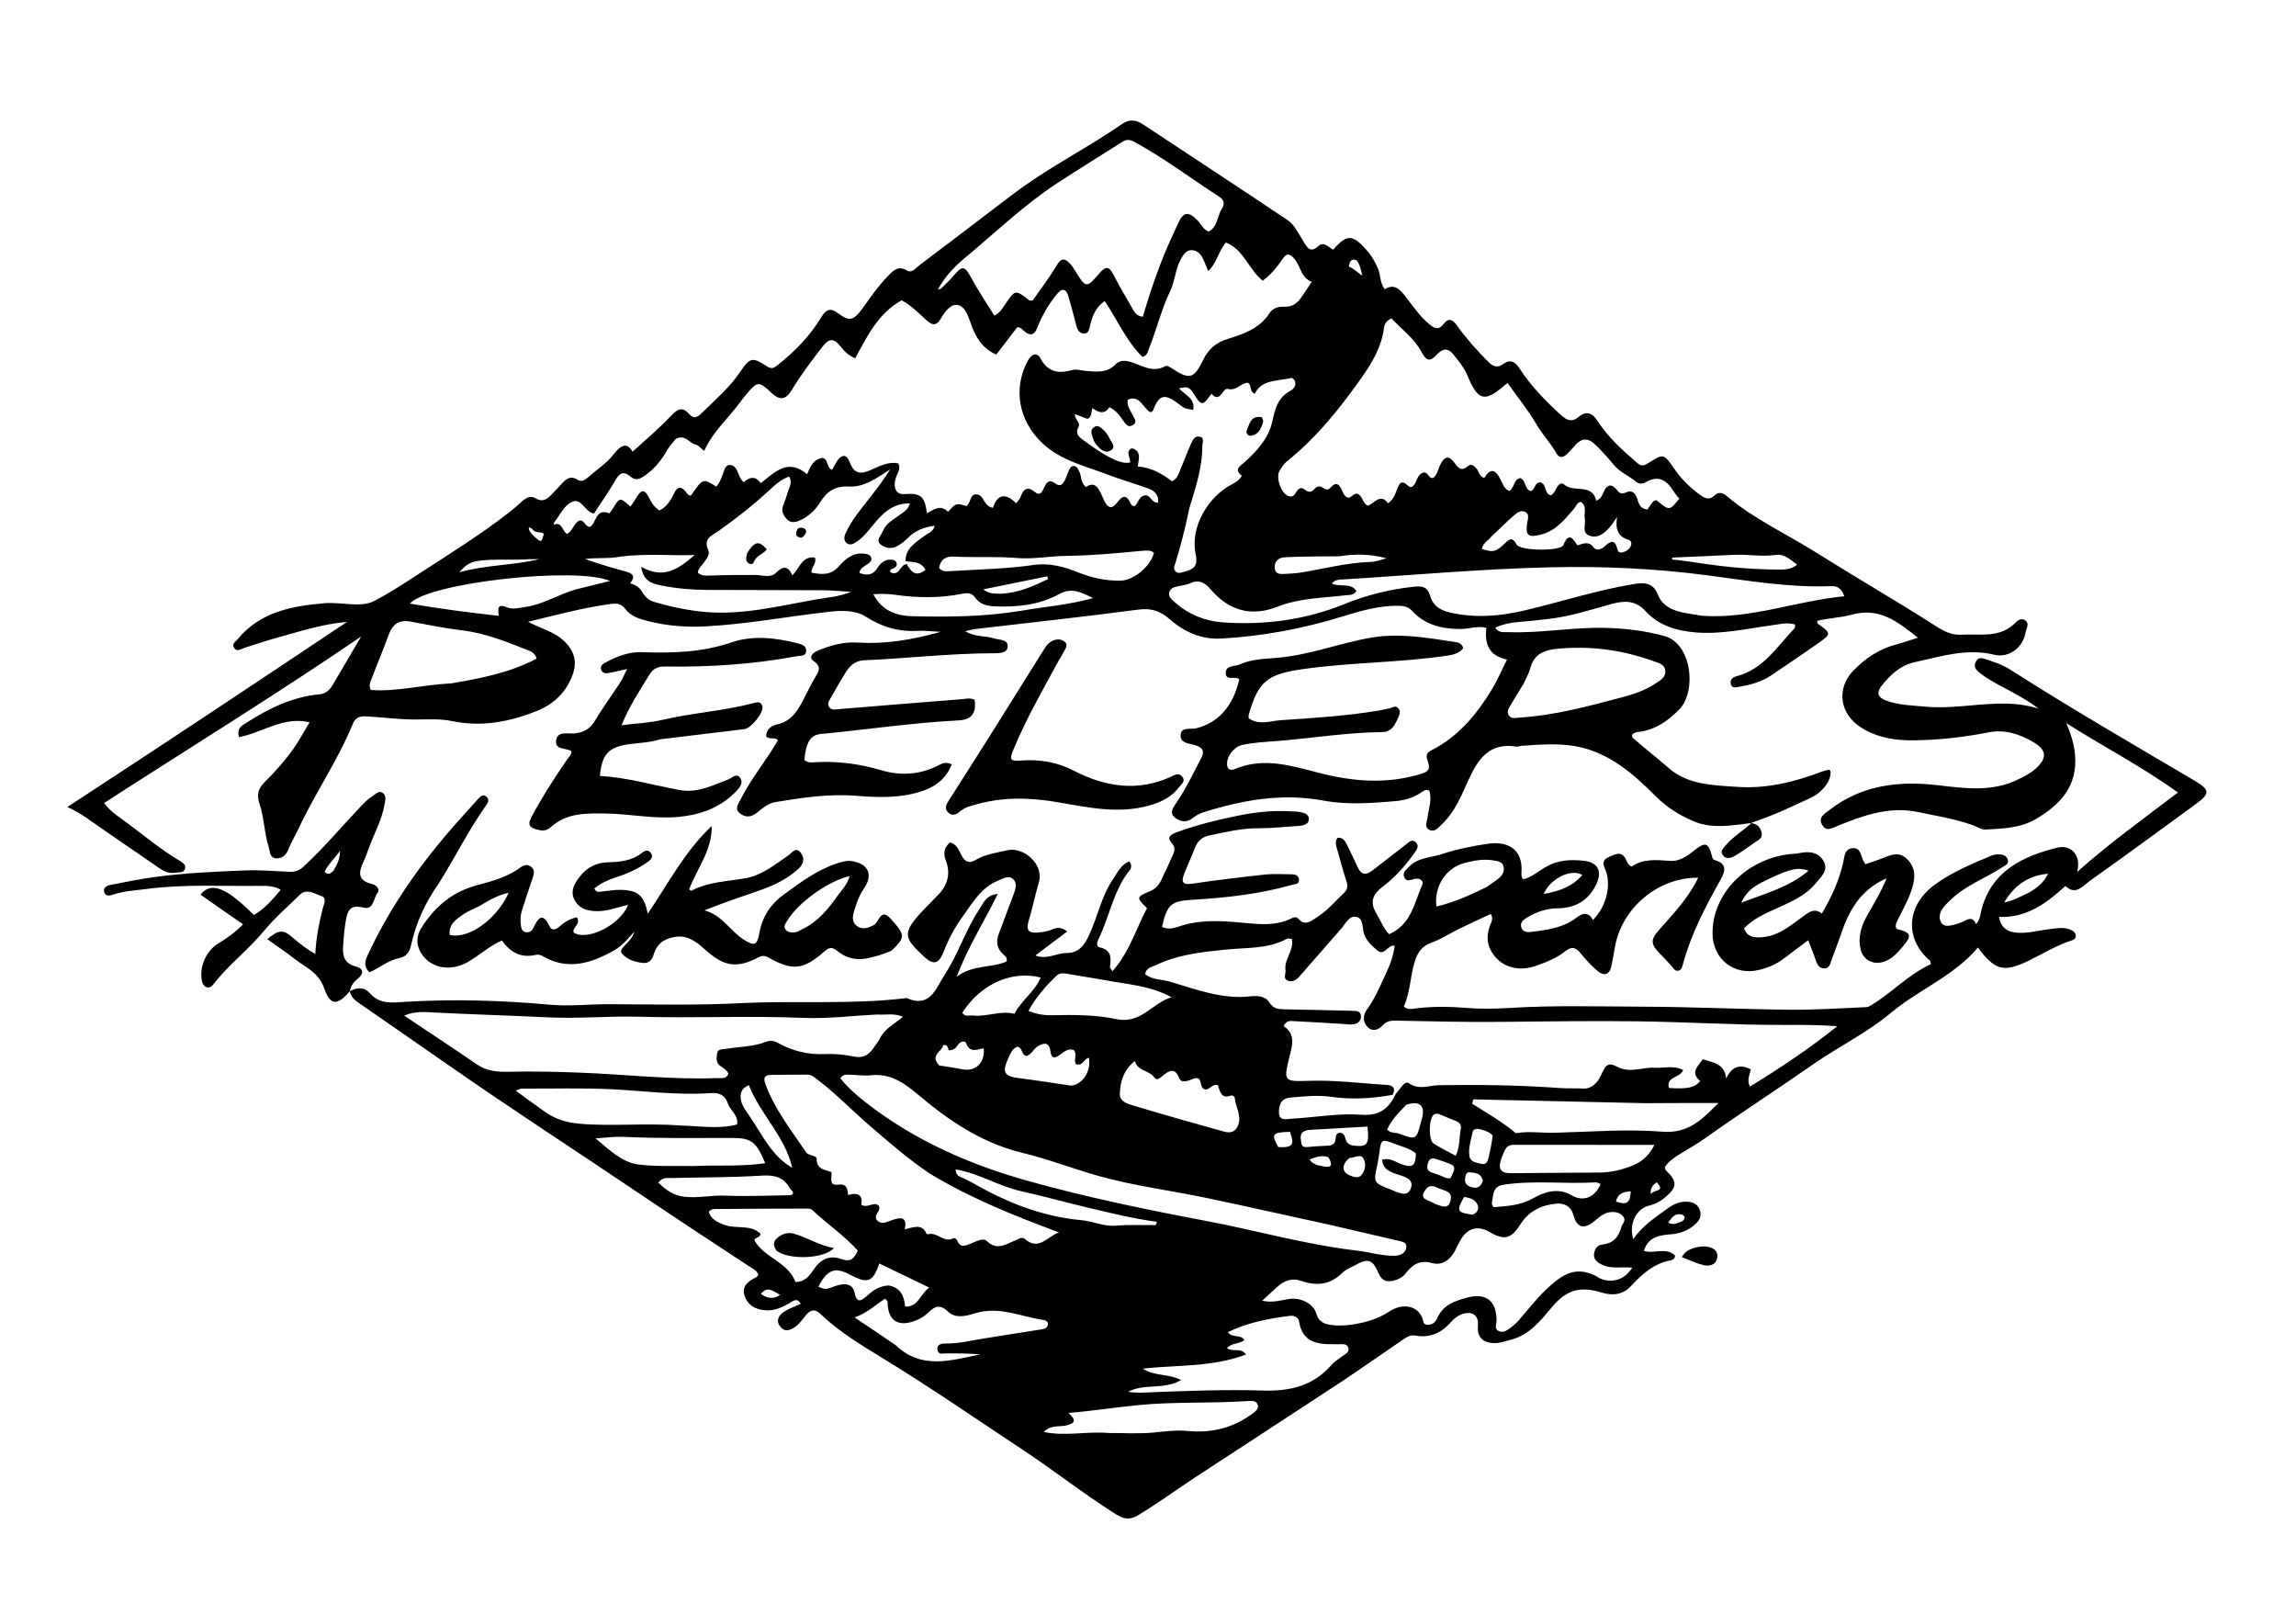 <svg version="1.1" id="Layer_1" xmlns="http://www.w3.org/2000/svg" xmlns:xlink="http://www.w3.org/1999/xlink" x="0px" y="0px"
	 width="100%" viewBox="0 0 1024 720" enable-background="new 0 0 1024 720" xml:space="preserve">
<path fill="#000000" opacity="1" stroke="none" 
	d="
M781.046,366.976 
	C772.449,367.961 763.73,369.735 755.389,366.189 
	C749.163,363.542 743.425,360.014 738.517,355.095 
	C728.346,344.903 717.486,335.385 702.744,332.736 
	C694.751,331.299 686.494,332.004 678.356,332.551 
	C677.698,332.595 677.017,333.012 676.405,332.908 
	C664.328,330.857 659.165,338.431 654.897,347.838 
	C651.751,354.77 648.898,361.983 643.152,367.408 
	C641.589,368.884 640.102,371.089 637.722,370.089 
	C634.969,368.932 636.449,366.38 636.693,364.343 
	C637.162,360.427 638.781,356.579 637.442,352.557 
	C635.674,351.574 634.562,352.926 633.375,353.661 
	C630.036,355.728 626.351,356.854 622.532,357.181 
	C611.759,358.106 600.91,358.926 590.209,356.946 
	C571.782,353.536 554.118,356.667 536.621,362.213 
	C534.812,362.787 533.293,363.711 531.842,364.827 
	C528.921,367.074 525.864,366.238 523.645,364.233 
	C521.5,362.295 523.348,359.849 524.64,357.96 
	C528.889,351.751 532.061,344.957 535.569,338.342 
	C537.108,335.439 536.995,333.559 533.337,332.348 
	C530.716,331.481 526.297,331.578 526.54,327.734 
	C526.781,323.904 531.031,325.35 533.536,324.719 
	C543.397,322.234 550.042,314.787 552.698,302.902 
	C551.025,301.121 546.79,303.881 546.679,300.161 
	C546.57,296.533 550.502,297.297 552.76,296.283 
	C558.378,293.761 564.489,293.792 570.404,293.232 
	C584.606,291.887 597.905,286.602 611.847,284.256 
	C624.361,282.15 636.714,284.428 649.048,286.255 
	C650.434,286.46 652.034,286.913 652.588,288.985 
	C650.946,291.125 648.575,291.857 645.857,292.268 
	C624.141,295.552 602.099,295.248 580.361,298.44 
	C565.237,300.661 561.033,303.903 556.855,318.976 
	C556.773,319.271 556.899,319.623 556.954,320.244 
	C561.422,323.528 566.728,321.41 571.301,321.108 
	C586.037,320.136 600.823,319.191 615.431,316.734 
	C616.741,316.513 618.02,316.101 619.333,315.91 
	C620.85,315.688 622.574,314.107 623.856,316.069 
	C624.905,317.673 623.875,319.31 623.188,320.798 
	C621.837,323.721 620.415,326.376 616.41,326.417 
	C600.748,326.577 585.279,329.131 569.703,330.387 
	C564.409,330.814 559.09,331.007 553.884,332.19 
	C550.291,333.007 547.012,337.369 547.257,340.911 
	C547.434,343.48 549.2,343.534 550.818,342.857 
	C563.643,337.487 576.004,341.446 588.387,344.626 
	C603.629,348.54 618.814,349.747 634.153,344.929 
	C637.234,343.962 637.786,342.728 636.943,339.977 
	C636.334,337.99 635.369,336.058 638.337,334.564 
	C650.335,328.524 658.572,318.58 665.383,307.365 
	C667.849,303.304 669.7,298.871 672.107,294.059 
	C663.947,292.402 662.087,287.045 662.905,279.895 
	C658.758,278.941 654.905,280.505 651.003,280.461 
	C642.798,280.368 635.485,278.587 629.759,272.336 
	C628.024,270.441 625.834,270.097 623.402,270.088 
	C615.114,270.057 607.2,272.234 599.445,274.649 
	C581.541,280.223 563.287,283.696 544.595,284.712 
	C535.881,285.185 528.228,281.809 521.785,276.168 
	C517.615,272.517 513.571,271.027 507.796,271.791 
	C483.727,274.976 459.58,277.57 435.465,280.408 
	C433.989,280.581 432.542,280.993 430.45,281.423 
	C434.803,284.108 439.416,283.35 443.477,284.667 
	C445.839,285.433 449.793,284.971 449.401,288.518 
	C449.099,291.249 445.585,291.262 443.098,291.268 
	C423.774,291.311 404.573,293.549 385.298,294.409 
	C381.421,294.582 379.157,296.745 377.328,299.591 
	C374.901,303.368 372.696,307.292 370.487,311.204 
	C369.778,312.46 368.726,313.859 369.889,315.355 
	C370.981,316.76 372.558,316.305 374.058,316.181 
	C392.305,314.68 410.553,313.188 428.806,311.759 
	C430.75,311.607 432.774,311.026 434.673,312.014 
	C435.513,318.055 433.314,320.905 427.54,321.2 
	C406.934,322.253 386.525,325.294 366.011,327.28 
	C361.445,327.722 359.466,331.001 358.74,338.753 
	C360.496,340.492 362.785,339.848 364.833,339.769 
	C374.416,339.399 383.782,340.679 392.936,343.394 
	C401.832,346.034 410.351,345.447 418.622,341.194 
	C420.228,340.367 421.916,339.554 424.462,340.806 
	C422.161,346.737 417.819,350.383 412.099,352.435 
	C402.131,356.01 391.822,355.608 381.461,354.794 
	C369.465,353.852 357.631,355.696 345.849,357.609 
	C342.531,358.147 339.885,360.545 337.266,362.581 
	C334.726,364.556 332.215,364.43 329.957,362.624 
	C327.429,360.602 329.337,358.364 330.342,356.375 
	C334.038,349.064 338.929,342.506 343.465,335.724 
	C344.728,333.836 345.845,331.851 346.97,330.006 
	C345.22,328.414 343.201,329.998 341.7,328.3 
	C341.71,325.258 344.063,323.52 346.501,323.009 
	C353.105,321.623 355.893,316.68 358.579,311.426 
	C360.171,308.312 361.717,305.166 363.484,302.152 
	C365.066,299.452 366.672,297.312 362.85,294.726 
	C360.501,293.137 362.388,291.11 364.416,290.251 
	C370.139,287.826 376.133,286.084 382.36,286.486 
	C394.624,287.277 406.469,285.371 419.533,281.724 
	C415.248,281.511 412.304,281.095 409.396,281.272 
	C400.944,281.787 393.476,279.639 386.264,275.019 
	C381.475,271.951 375.391,272.148 369.775,272.772 
	C351.434,274.809 333.263,278.292 314.796,279.275 
	C306.099,279.738 297.5,279.078 289.039,276.931 
	C285.129,275.938 281.296,274.801 278.719,271.342 
	C277.118,269.192 274.941,268.941 272.462,269.272 
	C260.074,270.923 248.061,274.237 235.518,277.225 
	C241.3,280.355 247.42,281.609 251.989,286.218 
	C256.496,290.765 257.402,295.622 255.249,301.242 
	C252.353,308.797 246.927,313.984 239.449,316.984 
	C227.199,321.898 214.738,324.257 201.453,321.486 
	C196.157,320.381 190.487,320.808 185.033,320.803 
	C178.197,320.798 171.486,319.918 164.718,319.478 
	C161.66,319.279 158.885,319.027 157.341,322.792 
	C150.692,339.008 140.625,353.471 133.222,369.311 
	C131.742,372.478 129.869,375.481 128.611,378.727 
	C127.537,381.5 125.573,382.936 122.972,382.69 
	C120.331,382.44 120.479,379.741 119.829,377.68 
	C117.824,371.323 117.817,364.542 115.714,358.274 
	C114.407,354.38 115.173,351.585 117.911,348.841 
	C124.158,342.581 130.013,335.991 134.419,328.246 
	C135.556,326.246 136.744,324.275 138.049,322.053 
	C126.37,319.247 116.973,326.744 106.599,328.653 
	C105.507,324.568 107.901,323.53 109.774,322.331 
	C119.816,315.898 130.349,310.688 142.476,309.575 
	C145.207,309.324 147.004,307.731 148.345,305.437 
	C152.606,298.147 156.906,290.881 161.087,283.781 
	C123.627,309.387 84.874,333.212 46.417,358.04 
	C49.583,362.238 53.36,364.407 56.777,366.965 
	C64.366,372.644 71.676,378.714 79.826,383.616 
	C81.276,384.488 83.043,385.406 82.494,387.353 
	C81.931,389.348 79.802,388.81 78.228,389.106 
	C75.362,389.645 73.076,388.488 70.81,386.919 
	C59.996,379.431 49.094,372.069 38.337,364.5 
	C35.876,362.768 33.323,361.391 30.068,359.798 
	C71.726,332.645 113.036,305.174 154.738,277.306 
	C143.271,278.254 132.895,281.807 122.378,284.679 
	C117.885,285.906 113.494,287.503 109.034,288.859 
	C107.541,289.313 105.802,290.799 104.48,288.995 
	C103.105,287.118 105.094,286.095 106.113,284.867 
	C116.154,272.76 130.235,270.207 144.667,268.959 
	C152.11,268.316 160.864,271.083 166.802,268.012 
	C172.989,264.812 179.324,260.721 185.413,256.754 
	C199.497,247.577 213.829,238.784 227.101,228.42 
	C229.063,226.888 230.978,225.282 232.792,223.58 
	C234.53,221.95 236.699,220.865 238.671,222.073 
	C242.159,224.209 244.201,222.429 246.338,220.157 
	C247.82,218.58 249.325,217.023 250.772,215.414 
	C252.6,213.383 254.642,212.074 257.313,213.77 
	C259.333,215.054 260.818,214.102 262.228,212.854 
	C266.084,209.442 270.493,206.659 273.717,202.522 
	C276.414,199.059 279.335,196.573 282.131,201.398 
	C287.883,196.113 293.772,191.231 298.979,185.707 
	C301.898,182.611 304.116,180.858 307.381,184.632 
	C309.486,187.066 311.24,185.887 312.855,184.293 
	C318.888,178.338 325.387,172.853 330.192,165.698 
	C334.495,159.291 335.674,159.134 342.12,163.377 
	C344.224,164.762 345.361,163.937 346.894,162.725 
	C354.539,156.684 361.261,149.781 366.291,141.412 
	C368.373,137.949 370.295,137.065 373.79,139.668 
	C378.782,143.386 380.602,143.061 384.585,137.612 
	C388.22,132.639 391.647,127.538 395.976,123.105 
	C398.411,120.612 400.581,118.255 404.518,120.606 
	C406.738,121.931 408.226,119.639 409.687,118.54 
	C423.774,107.942 437.772,97.226 451.81,86.561 
	C463.64,77.574 476.622,70.385 489.227,62.606 
	C493.048,60.248 496.78,57.742 500.505,55.234 
	C503.671,53.103 506.603,53.345 509.755,55.434 
	C531.236,69.673 552.826,83.748 574.219,98.116 
	C577.476,100.303 579.148,104.278 581.306,107.613 
	C582.919,110.107 584.214,113.175 588.035,109.68 
	C590.41,107.508 592.564,110.28 594.584,111.339 
	C600.597,104.365 603.195,104.456 609.27,111.239 
	C611.543,113.776 613.193,116.562 614.535,119.646 
	C615.793,122.535 615.294,125.963 617.585,128.962 
	C621.984,126.187 624.51,129.219 626.917,132.311 
	C630.187,136.511 633.154,140.937 637.294,144.422 
	C639.66,146.413 641.59,147.449 643.908,144.382 
	C646.093,141.49 647.93,142.511 649.763,145.086 
	C653.92,150.927 658.71,156.242 663.774,161.321 
	C665.776,163.329 667.736,164.253 670.314,162.364 
	C673.493,160.035 675.695,161.185 677.679,164.249 
	C682.785,172.131 689.284,178.798 696.222,185.08 
	C698.719,187.341 700.974,188.461 704.025,185.914 
	C707.516,183 710.182,184.077 712.579,187.802 
	C717.311,195.157 723.819,200.904 730.373,206.586 
	C732.46,208.396 733.981,207.186 735.702,206.099 
	C741.721,202.296 742.198,202.386 746.285,208.423 
	C749.595,213.31 753.663,217.407 758.477,220.823 
	C760.596,222.327 762.417,223.061 764.634,220.931 
	C766.292,219.34 768.143,219.486 769.987,221.06 
	C781.968,231.285 796.32,237.792 809.534,246.081 
	C827.453,257.32 845.778,267.916 863.6,279.302 
	C867.323,281.68 870.662,283.248 874.942,282.999 
	C882.79,282.542 891.072,284.506 897.914,278.558 
	C899.301,277.352 900.843,275.173 903.052,276.49 
	C905.394,277.885 903.715,280.12 903.399,281.945 
	C902.218,288.778 896.029,293.522 889.269,291.891 
	C877,288.931 865.485,292.739 853.887,295.256 
	C847.782,296.58 843.019,300.81 839.133,305.836 
	C836.694,308.991 837.613,310.963 840.992,312.268 
	C846.678,314.464 852.677,314.492 858.652,315.066 
	C869.528,316.111 880.194,313.983 890.97,313.736 
	C896.788,313.603 902.545,313.9 909.196,315.961 
	C901.213,309.891 892.903,306.689 885.536,301.897 
	C884.156,301 882.825,299.97 881.663,298.809 
	C880.454,297.6 880.586,296.092 881.411,294.657 
	C882.262,293.175 883.586,293.321 884.92,293.728 
	C889.067,294.992 893.178,296.401 896.848,298.748 
	C923.645,315.883 951.191,331.773 978.56,347.956 
	C985.71,352.184 985.859,353.751 979.1,358.67 
	C963.485,370.031 947.954,381.511 932.186,392.656 
	C929.029,394.888 925.74,399.497 921.181,395.005 
	C912.644,402.822 903.878,409.272 891.554,408.837 
	C892.19,413.029 894.698,415.425 899.303,415.842 
	C904.375,416.3 909.206,414.812 914.151,414.257 
	C917.262,413.908 920.433,413.237 923.51,414.542 
	C924.823,415.099 925.833,415.989 925.753,417.513 
	C925.692,418.668 924.705,419.076 923.706,419.398 
	C917.167,421.505 911.336,425.118 905.223,428.128 
	C893.814,433.744 889.891,432.872 882.115,422.488 
	C871.382,435.239 855.688,441.245 843.294,451.631 
	C832.595,460.595 820.097,466.561 808.786,474.455 
	C792.849,485.579 776.487,496.1 760.666,507.382 
	C756.865,510.092 752.852,512.28 748.952,514.728 
	C746.41,516.323 743.978,517.988 742.502,520.449 
	C742.694,521.11 742.687,521.526 742.891,521.722 
	C748.291,526.902 748.156,529.445 742.112,534.296 
	C740.15,535.871 737.975,536.955 735.454,537.552 
	C729.737,538.907 726.335,545.79 728.433,552.486 
	C732.519,546.48 738.23,542.849 743.657,538.882 
	C746.563,536.758 749.731,535.368 753.426,535.883 
	C755.74,536.205 757.489,537.448 758.182,539.752 
	C758.807,541.83 758.248,543.684 756.698,545.246 
	C753.496,548.471 749.65,550.005 745.101,550.351 
	C740.094,550.732 735.061,551.472 733.153,557.723 
	C737.739,559.211 743.159,555.894 747.079,559.836 
	C746.955,561.204 746.172,561.731 745.421,561.864 
	C737.747,563.22 732.418,568.005 727.331,573.497 
	C723.897,577.205 719.23,577.852 714.375,576.324 
	C704.865,573.331 698.678,575.038 692.272,582.676 
	C687.12,588.819 682.193,595.158 673.876,597.331 
	C671.297,598.005 668.781,598.989 666.069,598.845 
	C660.93,598.572 658.678,595.909 659.14,590.782 
	C659.485,586.961 657.221,584.863 653.445,585.557 
	C650.684,586.065 648.673,587.743 646.841,589.775 
	C642.66,594.415 637.526,596.656 631.228,595.481 
	C628.981,595.062 627.342,596.191 625.709,597.301 
	C616.206,603.759 606.833,610.412 597.241,616.734 
	C576.112,630.661 554.864,644.406 533.696,658.273 
	C524.924,664.02 516.473,670.238 507.476,675.664 
	C503.689,677.949 500.9,677.183 497.469,675.02 
	C483.305,666.09 470.166,655.696 456.213,646.469 
	C435.541,632.799 415.15,618.704 393.99,605.771 
	C384.208,599.791 374.318,593.873 365.957,585.893 
	C363.226,583.286 361.291,584.119 359.317,586.529 
	C357.842,588.33 356.567,590.293 354.592,591.645 
	C352.31,593.207 349.93,594.031 347.971,591.468 
	C345.811,588.641 347.404,586.316 349.841,584.775 
	C352.04,583.384 354.568,582.512 357.137,581.326 
	C355.541,578.443 353.832,580.034 352.247,580.945 
	C348.893,582.875 345.515,584.479 341.44,584.228 
	C336.76,583.94 333.246,581.75 331.986,577.427 
	C330.791,573.328 333.921,571.109 337.28,569.485 
	C337.673,569.295 337.905,568.771 338.228,568.381 
	C337.55,566.393 335.75,565.683 334.267,564.71 
	C317.287,553.572 300.305,542.408 283.489,531.057 
	C255.483,512.152 227.085,493.825 199.384,474.467 
	C186.56,465.506 173.652,456.667 160.813,447.728 
	C158.918,446.409 156.869,445.144 156.056,442.362 
	C156.002,442.005 156.034,441.971 156.034,441.971 
	C159.275,440.172 162.442,439.98 165.064,442.945 
	C169.572,448.041 175.381,447 181.101,446.658 
	C202.516,445.379 223.906,446.047 245.246,447.967 
	C254.054,448.76 262.783,447.698 271.554,447.738 
	C291.211,447.829 310.906,448.279 330.519,447.28 
	C354.964,446.035 379.49,448.008 403.865,445.054 
	C404.03,445.034 404.224,444.972 404.36,445.032 
	C414.94,449.634 417.406,440.598 421.316,434.626 
	C427.343,425.423 430.607,414.698 436.718,405.524 
	C438.479,402.88 439.567,399.167 445.012,398.543 
	C438.865,411.064 431.805,422.045 426.633,435.559 
	C433.992,429.913 442.207,431.762 448.933,428.675 
	C449.349,426.977 448.287,426.249 447.455,425.51 
	C444.575,422.949 444.132,419.897 445.432,416.432 
	C447.597,410.667 449.785,404.909 451.921,399.133 
	C452.792,396.777 453.924,394.004 451.941,392.069 
	C449.834,390.012 447.221,391.784 444.966,392.718 
	C437.41,395.845 433.661,402.775 429.18,408.896 
	C425.636,413.735 422.913,419.055 420.709,424.685 
	C418.675,429.881 416.155,430.323 412.207,426.602 
	C403.24,418.15 401.728,416.297 412.253,405.306 
	C414.327,403.14 416.461,401.032 418.538,398.868 
	C422.744,394.488 424.022,389.363 421.833,383.687 
	C420.587,380.456 421.02,377.927 423.64,375.63 
	C426.732,376.271 427.556,379.005 428.767,381.283 
	C430.262,384.094 432.002,385.274 435.132,383.413 
	C439.506,380.813 444.55,380.216 449.408,379.087 
	C456.328,377.478 465.706,385.157 463.323,393.402 
	C461.662,399.149 460.437,405.024 458.73,410.756 
	C457.58,414.618 458.717,416.098 462.67,415.817 
	C465.022,415.649 467.284,415.278 469.46,414.341 
	C471.365,413.52 473.275,413.213 475.957,415.338 
	C471.206,418.908 466.717,422.28 461.744,426.017 
	C466.947,428.025 471.18,424.916 475.629,424.928 
	C481.086,424.944 483.568,421.573 485.728,416.927 
	C489.521,408.771 491.216,399.722 496.287,392.155 
	C498.31,389.137 499.91,385.562 503.643,384.039 
	C505.619,386.594 503.777,387.98 502.822,389.299 
	C496.342,398.255 494.601,409.265 489.826,418.951 
	C489.211,420.197 488.845,422.077 490.407,422.397 
	C495.764,423.496 495.592,427.13 495.028,431.176 
	C494.978,431.534 495.494,431.972 496.159,433.025 
	C503.672,424.628 506.62,414.191 511.55,404.943 
	C506.715,400.061 506.684,399.988 513.004,397.314 
	C515.338,396.327 516.804,394.656 517.839,392.52 
	C519.581,388.926 521.282,385.309 522.875,381.647 
	C523.755,379.622 524.654,378.089 522.353,375.589 
	C519.771,372.785 523.581,371.484 525.704,370.732 
	C534.346,367.675 543.235,365.473 552.217,363.658 
	C559.755,362.135 567.354,361.283 575.061,361.714 
	C576.391,361.788 577.737,361.759 579.048,361.96 
	C581.215,362.292 583.907,362.724 583.721,365.434 
	C583.569,367.656 581.119,368.139 579.025,368.267 
	C573.045,368.633 567.064,369.316 561.086,369.298 
	C553.656,369.276 546.557,370.975 539.395,372.483 
	C536.212,373.154 534.095,374.966 532.913,378.061 
	C531.435,381.933 529.675,385.697 528.154,389.554 
	C526.718,393.197 527.348,394.699 531.886,394.004 
	C542.741,392.341 553.663,391.085 564.584,389.898 
	C568.204,389.504 571.902,389.823 575.564,389.809 
	C577.326,389.803 579.11,389.987 579.327,392.163 
	C579.546,394.356 577.592,394.143 576.214,394.535 
	C561.721,398.659 546.848,400.287 531.878,401.178 
	C522.305,401.747 520.529,403.185 518.255,413.254 
	C521.559,414.956 524.796,413.327 527.753,412.48 
	C536.483,409.977 545.219,410.601 554.035,411.403 
	C561.488,412.082 569.002,413.023 576.086,409.425 
	C577.043,408.939 578.177,408.674 578.878,409.487 
	C582.127,413.253 584.812,410.553 587.558,408.832 
	C592.131,405.966 595.491,401.746 599.401,398.136 
	C601.156,396.516 601.134,394.849 600.453,392.74 
	C599.021,388.307 597.767,383.813 596.554,379.314 
	C596.053,377.456 595.1,375.522 596.505,373.539 
	C599.357,373.223 600.107,375.482 601.053,377.339 
	C602.636,380.448 604.134,383.602 605.564,386.784 
	C607.079,390.154 609.319,390.224 611.929,388.237 
	C616.964,384.404 621.924,380.472 626.935,376.608 
	C628.215,375.622 629.592,373.991 631.285,375.413 
	C633.157,376.985 631.939,378.786 630.865,380.288 
	C626.777,386.009 622.12,391.249 616.502,395.483 
	C612.078,398.817 610.853,402.383 613.892,407.343 
	C615.77,410.408 616.936,413.916 619.547,416.517 
	C629.367,412.271 630.699,402.682 634.252,394.699 
	C635.18,392.616 633.244,391.383 630.975,391.847 
	C629.239,392.201 627.254,393.508 626.246,391.035 
	C625.393,388.944 627.253,387.694 628.482,386.407 
	C632.449,382.251 638.206,382.43 643.137,380.795 
	C649.735,378.607 656.672,377.219 663.569,376.207 
	C671.99,374.971 679.238,378.139 678.587,388.899 
	C678.526,389.901 678.365,390.88 679.296,392.087 
	C683.148,391.168 686.145,388.402 689.479,386.499 
	C694.908,383.4 700.609,383.147 706.435,383.797 
	C712.618,384.486 714.613,388.403 712.088,393.929 
	C708.665,401.419 702.695,404.903 694.652,404.984 
	C689.648,405.034 685.165,406.599 680.978,409.149 
	C679.397,410.111 677.765,411.378 678.509,413.545 
	C679.25,415.702 681.254,415.721 683.134,415.483 
	C690.259,414.581 697.387,413.636 703.309,409.007 
	C706.108,406.82 708.589,406.777 710.441,410.167 
	C716.559,404.11 718.929,393.987 715.73,387.195 
	C714.456,384.488 715.334,383.005 717.635,382.046 
	C720.166,380.991 722.996,379.251 725.009,382.86 
	C725.643,383.996 725.768,385.423 727.673,386.419 
	C732.601,382.891 738.542,383.33 744.56,383.841 
	C749.235,384.237 752.696,381.509 756.155,378.781 
	C760.54,375.321 762.036,375.888 763.414,381.371 
	C763.681,382.43 763.869,383.251 765.003,383.582 
	C770.322,385.135 769.492,388.423 767.427,392.105 
	C760.657,404.172 754.225,416.392 750.591,429.859 
	C750.244,431.146 749.97,432.593 748.35,432.823 
	C746.968,433.019 746.424,431.781 745.657,430.919 
	C743.999,429.059 742.311,427.222 740.559,425.451 
	C736.13,420.974 735.922,419.161 740.069,414.471 
	C745.805,407.982 751.765,401.687 755.998,394.035 
	C756.467,393.188 756.908,392.325 757.424,391.353 
	C739.44,391.158 723.237,404.823 720.191,422.492 
	C719.711,425.281 719.263,428.081 718.647,430.841 
	C717.747,434.872 715.196,435.216 712.446,432.89 
	C709.669,430.54 707.17,427.794 704.881,424.954 
	C702.783,422.351 700.911,421.913 698.214,424.051 
	C694.252,427.189 689.578,429.061 684.853,430.693 
	C676.133,433.705 667.97,430.479 664.547,423.016 
	C662.962,419.56 663.282,416.251 664.462,412.844 
	C664.985,411.332 666.197,409.916 664.933,407.478 
	C660.276,409.654 655.564,411.783 650.919,414.05 
	C646.736,416.091 642.789,418.74 638.441,420.294 
	C633.025,422.231 631.433,426.382 630.291,431.246 
	C628.935,437.021 628.638,443.051 626.096,448.846 
	C628.064,450.519 630.425,449.701 632.597,449.472 
	C639.408,448.754 646.168,448.746 653.022,449.333 
	C659.741,449.908 666.569,449.829 673.309,449.408 
	C693.096,448.172 712.897,448.775 732.683,448.844 
	C754.644,448.92 776.6,449.996 798.562,450.207 
	C809.842,450.316 821.131,449.508 832.413,449.05 
	C833.184,449.019 833.987,448.531 834.685,448.107 
	C843.918,442.502 851.336,434.355 861.112,429.922 
	C860.931,429.005 860.982,428.56 860.791,428.396 
	C849.175,418.421 850.187,403.522 863.282,394.159 
	C870.914,388.703 879.55,385.11 888.154,381.516 
	C889.196,381.081 890.425,380.898 891.559,380.924 
	C893.28,380.964 894.979,381.473 895.488,383.388 
	C896.003,385.327 894.32,385.806 893.07,386.63 
	C885.47,391.643 876.656,394.715 869.97,401.211 
	C868.404,402.732 866.761,404.158 865.781,406.108 
	C864.926,407.809 864.765,409.752 865.796,411.386 
	C866.986,413.27 869.037,412.835 870.808,412.467 
	C872.425,412.13 874.049,411.61 875.528,410.882 
	C877.775,409.777 879.889,408.514 881.292,412.022 
	C883.149,410.035 883.157,407.913 883.623,406.056 
	C888.046,388.443 901.83,381.918 917.393,377.979 
	C923.798,376.358 928.343,381.415 926.39,388.753 
	C941.104,375.701 956.079,364.992 971.329,353.353 
	C954.894,341.495 937.696,332.73 921.558,322.417 
	C923.424,326.828 925.062,331.556 925.47,336.758 
	C926.552,350.53 918.977,358.662 908.161,365.086 
	C901.102,369.279 893.258,369.413 885.497,369.878 
	C883.687,369.986 881.795,368.612 879.932,367.945 
	C871.933,365.078 863.556,363.766 855.286,362.044 
	C842.578,359.398 830.973,363.605 819.504,368.246 
	C816.99,369.263 814.464,371.035 812.619,367.678 
	C810.809,364.382 813.707,362.87 815.739,361.286 
	C830.083,350.107 846.517,348.052 863.992,350.07 
	C876.042,351.461 888.208,353.261 899.808,347.654 
	C902.648,346.281 905.491,344.895 907.879,342.729 
	C913.048,338.038 912.959,334.528 906.916,330.919 
	C900.797,327.266 894.043,325.107 886.84,326.534 
	C875.859,328.709 864.808,329.938 853.63,330.084 
	C845.366,330.192 837.508,329.029 830.214,324.496 
	C820.606,318.525 818.732,307.168 826.53,299.065 
	C831.939,293.446 838.238,289.274 845.892,287.286 
	C848.912,286.501 851.859,285.433 855.375,284.326 
	C846.394,277.22 838.182,270.639 825.948,274.044 
	C820.951,275.434 815.536,275.529 810.388,276.833 
	C810.578,277.57 810.555,278.008 810.746,278.141 
	C816.885,282.424 816.921,282.611 810.408,287.15 
	C803.578,291.91 796.704,296.609 789.778,301.228 
	C785.545,304.051 780.706,305.358 775.745,306.192 
	C774.344,306.428 772.521,307.09 771.96,305.028 
	C771.406,302.992 772.783,301.944 774.581,301.482 
	C786.482,298.419 792.522,288.266 800.296,280.218 
	C800.578,279.927 800.505,279.293 800.667,278.466 
	C797.18,277.375 793.82,278.291 790.478,278.745 
	C779.115,280.29 767.836,282.945 756.263,281.973 
	C747.821,281.263 739.814,279 733.886,272.461 
	C729.497,267.619 724.462,267.731 718.829,269.279 
	C709.541,271.83 700.358,274.862 690.722,275.952 
	C686.259,276.456 681.795,276.982 677.318,277.325 
	C673.804,277.593 670.43,278.252 666.867,279.833 
	C668.335,282.328 670.633,281.776 672.605,281.85 
	C687.283,282.399 701.837,279.517 716.465,279.96 
	C725.161,280.224 733.896,281.244 742.441,283.623 
	C754.462,286.971 756.879,308.2 748.889,316.364 
	C743.761,321.604 738.005,325.547 730.518,326.388 
	C729.494,326.503 728.554,326.738 727.858,327.796 
	C727.963,328.152 727.952,328.768 728.251,329.029 
	C733.502,333.618 739.001,337.905 744.273,342.484 
	C752.86,349.944 763.825,350.07 774.49,350.831 
	C787.76,351.779 800.265,348.697 812.514,344.047 
	C813.439,343.696 814.408,343.444 815.376,343.23 
	C815.649,343.17 815.989,343.413 816.297,343.52 
	C817.194,347.567 812.928,353.197 807.721,355.647 
	C799.146,359.682 790.588,363.722 781.265,366.77 
	C781.014,366.995 781.046,366.976 781.046,366.976 
M404.427,251.543 
	C406.335,254.997 408.514,257.497 412.762,254.06 
	C410.539,250.097 407.188,250.763 403.838,250.239 
	C403.818,244.282 408.494,241.824 412.417,238.86 
	C413.997,237.666 416.227,237.175 416.842,234.384 
	C411.943,235.071 408.076,236.604 404.901,239.871 
	C403.533,241.28 401.875,242.479 400.173,243.472 
	C397.578,244.986 394.648,244.311 392.682,242.7 
	C390.486,240.9 392.961,238.824 393.688,236.921 
	C395.039,233.382 398.31,231.789 401.078,229.718 
	C402.916,228.343 405.052,227.305 405.775,224.464 
	C397.601,224.274 393.063,229.59 388.643,234.956 
	C386.621,237.411 384.677,239.891 381.955,241.611 
	C380.669,242.423 379.225,243.283 377.786,242.281 
	C376.099,241.106 376.457,239.176 377.157,237.73 
	C378.454,235.05 379.944,232.416 381.698,230.013 
	C386.462,223.49 391.886,217.449 397.015,209.275 
	C390.512,213.507 385.166,217.306 378.608,216.927 
	C372.651,216.583 368.82,219.048 365.854,223.845 
	C363.629,227.444 360.628,230.317 356.683,232.05 
	C354.764,232.893 352.75,233.309 351.096,231.637 
	C349.542,230.065 348.392,228.187 349.151,225.806 
	C349.757,223.906 350.651,222.084 351.104,220.155 
	C351.667,217.762 353.699,215.455 351.955,212.506 
	C348.303,213.699 345.817,216.096 343.265,218.455 
	C336.171,225.015 328.577,230.983 320.715,236.569 
	C317.497,238.856 313.499,239.982 315.916,245.372 
	C316.726,247.179 315.109,249.155 313.966,250.821 
	C312.964,252.281 311.295,253.366 311.288,255.4 
	C312.701,256.663 314.405,256.708 316.052,256.643 
	C323.013,256.369 329.97,256.363 336.933,256.357 
	C339.921,256.354 343.612,257.879 346.065,255.426 
	C349.159,252.332 351.395,252.102 353.41,256.504 
	C356.662,253.271 357.71,247.796 363.431,248.614 
	C364.38,251.329 361.748,252.788 361.904,255.325 
	C366.433,256.247 370.557,256.531 374.092,252.548 
	C377.103,249.157 380.523,246.163 385.668,246.889 
	C386.876,247.059 388.048,247.299 388.511,248.542 
	C389.012,249.891 388.082,250.69 387.103,251.411 
	C385.608,252.511 383.581,253.161 383.285,255.447 
	C386.894,256.844 389.475,256.372 391.517,252.982 
	C392.687,251.041 394.613,249.429 397.262,249.527 
	C398.28,249.564 399.337,249.766 399.785,250.809 
	C400.241,251.87 399.803,252.665 398.787,253.284 
	C398.083,253.713 396.648,253.669 397.101,255.171 
	C401.483,257.109 401.225,251.578 404.427,251.543 
M622.536,487.605 
	C624.422,485.839 626.347,481.612 628.326,482.967 
	C633.018,486.181 637.286,483.919 641.772,483.85 
	C659.742,483.575 677.713,483.82 695.642,485.113 
	C699.141,485.365 702.603,485.156 706.079,485.345 
	C710.19,485.567 712.737,482.203 713.952,479.587 
	C716.097,474.962 716.981,473.378 721.325,475.667 
	C726.995,478.654 732.45,475.73 737.986,476.073 
	C742.11,476.328 746.356,474.85 750.675,477.094 
	C749.279,480.767 742.853,479.922 744.36,485.103 
	C752.658,485.639 755.824,484.956 758.299,482.004 
	C753.499,478.089 757.478,475.368 759.397,472.267 
	C764.002,473.806 769.127,474.082 769.85,480.833 
	C772.664,475.074 776.266,474.528 780.867,476.78 
	C780.321,479.337 778.977,481.645 780.469,484.461 
	C793.951,476.212 806.984,467.521 819.401,457.558 
	C811.51,456.965 803.782,456.935 796.054,456.971 
	C774.072,457.071 752.124,455.633 730.161,455.371 
	C709.858,455.128 689.531,455.408 669.22,455.621 
	C653.784,455.784 638.27,455.376 622.794,455.071 
	C620.537,455.026 618.469,455.193 616.848,456.971 
	C614.779,459.242 612.203,460.221 609.897,457.873 
	C607.703,455.64 607.849,452.559 609.68,450.057 
	C613.258,445.166 615.53,439.61 618.064,434.204 
	C619.916,430.253 621.503,426.118 621.99,421.627 
	C618.754,421.209 617.538,426.51 614.219,423.704 
	C611.818,421.674 609.434,419.574 608.373,416.384 
	C607.466,413.658 608.185,409.324 604.797,408.781 
	C601.207,408.207 599.913,412.678 597.473,414.776 
	C597.227,414.988 597.09,415.322 596.872,415.572 
	C591.071,422.206 585.281,428.849 579.452,435.458 
	C578.042,437.057 576.168,438.105 574.127,437.133 
	C572.14,436.185 573.538,434.191 573.32,432.669 
	C572.608,427.712 577.112,423.84 576.207,418.686 
	C575.376,418.596 574.595,418.251 574.137,418.501 
	C565.423,423.247 555.778,422.434 546.396,423.409 
	C535.816,424.507 525.164,425.625 515.387,430.38 
	C513.58,431.259 511.099,431.519 510.754,434.332 
	C513.958,437.006 518.03,436.589 521.637,437.651 
	C533.503,441.144 545.126,445.711 557.976,444.214 
	C560.672,443.9 564.376,444.075 566.142,446.971 
	C567.854,449.777 570.15,449.978 572.922,450.021 
	C583.07,450.177 593.215,450.457 603.362,450.699 
	C605.074,450.739 606.898,450.788 606.975,453.128 
	C607.039,455.087 605.726,456.249 604.003,456.638 
	C602.754,456.919 601.379,456.695 600.065,456.619 
	C592.586,456.184 585.111,455.665 577.628,455.322 
	C575.951,455.245 573.877,454.632 572.464,457.496 
	C578.167,461.234 576.244,466.452 574.915,471.868 
	C572.444,481.937 572.824,482.284 583.283,481.913 
	C595.126,481.492 606.859,482.977 618.634,483.751 
	C621.396,483.933 622.52,485.315 621.157,488.138 
	C611.986,489.825 602.758,490.34 593.512,489.018 
	C587.5,488.158 581.576,488.867 575.613,489.353 
	C571.434,489.693 570.377,492.474 570.403,495.902 
	C570.435,500.009 573.714,498.909 575.953,498.793 
	C586.405,498.248 596.813,496.261 607.289,497.026 
	C614.713,497.568 619.37,494.7 622.536,487.605 
M301.339,195.753 
	C300.121,197.32 298.707,198.773 297.723,200.476 
	C295.107,205.001 291.999,209.005 287.638,212.024 
	C285.39,213.581 283.492,214.545 281.014,212.381 
	C278.532,210.212 276.562,210.486 274.716,213.706 
	C271.683,218.994 268.132,223.985 264.882,228.975 
	C260.618,228.196 259.465,221.727 254.989,223.833 
	C251.445,225.501 249.745,229.703 247.251,232.8 
	C247.077,233.016 247.073,233.368 246.904,233.955 
	C250.881,232.399 250.616,236.909 252.913,238.051 
	C255.205,236.875 255.651,234.218 257.382,232.755 
	C260.346,230.249 260.733,235.22 263.226,234.878 
	C266.03,233.096 265.637,226.477 271.616,228.836 
	C271.856,228.931 272.723,227.724 273.144,227.03 
	C276.421,221.633 276.409,221.626 281.195,225.862 
	C282.12,224.469 283.105,223.142 283.926,221.72 
	C285.818,218.442 287.5,217.871 289.383,221.781 
	C290.445,223.988 291.741,226.134 294.097,227.592 
	C297.53,225.978 299.203,222.896 300.737,219.794 
	C302.053,217.134 303.446,216.579 305.567,218.929 
	C306.299,219.74 306.733,221.034 308.178,220.921 
	C313.489,213.241 313.489,213.241 319.449,216.934 
	C321.303,214.913 322.038,212.34 322.927,209.842 
	C323.387,208.549 323.96,207.282 325.607,207.313 
	C327.107,207.342 327.968,208.351 328.641,209.586 
	C329.58,211.311 329.789,213.44 331.718,214.994 
	C334.306,212.598 337.028,212.135 339.257,215.425 
	C345.608,210.607 351.27,204.102 359.975,211.438 
	C361.133,208.561 362.246,205.854 365.02,204.643 
	C369.875,202.524 368.073,208.864 371.169,209.408 
	C371.754,208.342 372.343,207.176 373.016,206.061 
	C375.172,202.488 377.536,202.245 378.964,206.082 
	C381.193,212.074 384.648,211.226 389.062,209.242 
	C392.762,207.579 396.518,205.733 400.658,206.599 
	C401.874,209.31 400.169,211.05 399.525,213.055 
	C398.119,217.425 399.739,220.555 403.118,220.304 
	C410.618,219.746 412.456,221.194 413.4,228.846 
	C416.532,227.089 419.678,224.828 422.788,228.219 
	C426.374,224.268 426.374,224.268 431.053,225.639 
	C433.187,224.236 432.376,219.623 436.23,220.557 
	C438.96,221.219 438.696,225.676 442.856,226.428 
	C444.69,220.343 448.538,219.663 453.202,224.393 
	C454.077,223.221 454.751,222.635 455.022,221.901 
	C456.331,218.347 457.853,216.325 461.768,219.519 
	C463.968,221.313 464.933,218.942 465.689,217.31 
	C466.754,215.01 467.981,213.548 470.586,215.506 
	C473.013,217.331 474.183,215.772 475.093,213.726 
	C475.633,212.512 476.069,211.252 476.598,210.032 
	C477.061,208.967 477.493,207.76 478.946,207.8 
	C480.371,207.839 480.699,209.086 481.277,210.097 
	C482.501,212.238 481.763,215.173 484.367,217.136 
	C488.188,214.532 489.75,217.414 491.225,220.426 
	C491.664,221.322 491.96,222.29 492.419,223.174 
	C494.321,226.842 495.997,227.072 498.477,223.808 
	C500.439,221.225 502.088,220.261 503.915,223.861 
	C504.332,224.682 504.729,225.752 506.071,225.692 
	C507.752,224.254 507.877,221.239 510.67,220.872 
	C513.23,220.536 513.574,224.477 516.526,224.061 
	C516.817,220.656 514.89,218.834 512.345,217.895 
	C506.28,215.655 500.024,213.926 493.995,211.602 
	C483.868,207.7 473.066,205.407 464.728,197.441 
	C454.331,187.508 451.624,173.263 458.46,160.744 
	C460.071,157.792 462.467,156.886 464.064,159.828 
	C467.462,166.091 472.195,166.681 478.299,164.96 
	C480.076,164.459 482.201,165.22 484.169,165.364 
	C488.899,165.708 493.635,166.521 497.535,162.436 
	C498.826,161.085 500.921,160.588 503.122,161.085 
	C508.599,162.32 513.695,166.7 519.843,163.185 
	C520.384,162.875 521.727,163.63 522.523,164.155 
	C530.471,169.397 532.465,169.022 536.594,160.489 
	C538.943,155.635 542.38,152.694 547.535,151.117 
	C554.702,148.925 561.825,146.476 566.221,139.58 
	C567.67,137.307 570.287,136.612 572.849,136.754 
	C576.688,136.966 578.913,134.834 580.811,131.983 
	C582.173,129.937 583.545,127.899 585.059,125.64 
	C580.115,123.834 580.08,118.643 577.293,115.401 
	C575.239,113.012 573.884,112.677 571.975,115.521 
	C569.596,119.068 566.848,122.36 563.175,125.142 
	C556.842,120.202 554.926,111.429 546.779,108.135 
	C543.545,111.566 542.871,117.086 538.878,120.852 
	C538.071,118.963 537.464,117.62 536.919,116.253 
	C535.935,113.783 534.359,111.663 531.63,111.539 
	C529.055,111.421 527.764,113.512 526.577,115.692 
	C524.165,120.122 523.997,125.437 521.968,129.626 
	C518.005,137.806 515.984,146.545 512.644,154.853 
	C511.999,156.456 511.845,158.459 509.584,159.174 
	C502.273,152.057 498.312,142.531 492.674,134.212 
	C488.575,137.172 487.327,140.768 486.296,144.494 
	C485.784,146.347 485.839,149.015 483.076,148.682 
	C480.886,148.417 480.273,146.208 479.772,144.175 
	C478.779,140.151 477.649,136.159 476.508,132.173 
	C475.47,128.547 473.66,128.338 471.348,131.168 
	C467.629,135.717 464.713,140.751 462.576,146.214 
	C461.323,149.414 459.506,149.91 456.899,147.749 
	C456.017,147.019 455.33,145.998 453.709,145.86 
	C450.653,149.855 447.482,154.002 444.349,158.098 
	C437.694,155.207 434.9,149.803 432.859,143.892 
	C431.691,140.509 430.233,136.416 426.92,135.962 
	C423.865,135.543 421.256,139.177 419.64,141.994 
	C417.439,145.831 415.437,144.805 412.984,142.576 
	C409.554,139.461 406.295,136.12 402.141,133.893 
	C391.661,139.693 386.744,149.912 381.437,159.726 
	C378.419,158.552 376.653,156.692 374.961,154.564 
	C371.964,150.792 369.912,150.642 366.973,154.401 
	C362.063,160.681 357.257,167.053 353.12,173.905 
	C350.481,178.275 347.796,178.602 344.287,175.351 
	C338.254,169.762 337.907,169.784 332.479,176.285 
	C331.52,177.433 330.608,178.623 329.713,179.823 
	C324.497,186.825 317.795,192.653 314.049,201.042 
	C312.332,199.714 311.386,198.427 310.231,198.198 
	C307.313,197.622 305.599,193.358 301.339,195.753 
M641.179,157.738 
	C638.426,160.844 636.46,161.746 633.994,156.968 
	C630.856,150.887 625.114,146.837 620.592,141.951 
	C618.317,142.971 617.466,144.406 617.217,146.39 
	C616.21,154.395 612.186,161.329 607.793,167.613 
	C597.994,181.629 587.316,195.029 573.803,205.833 
	C572.548,206.836 571.658,208.353 570.764,209.738 
	C568.815,212.754 571.29,219.934 574.57,221.169 
	C576.492,221.892 577.324,220.738 578.123,219.381 
	C578.997,217.895 580.293,216.955 581.778,218.198 
	C583.612,219.732 584.912,219.55 586.414,217.849 
	C587.408,216.722 588.748,216.589 590.019,217.49 
	C591.247,218.362 592.326,218.674 593.495,217.344 
	C595.968,214.533 597.358,216.052 598.523,218.638 
	C599.124,219.973 599.609,221.48 601.349,221.947 
	C602.95,221.77 603.888,219.667 605.525,220.201 
	C607.9,221.334 607.544,224.282 609.999,225.466 
	C612.909,224.607 615.603,219.609 618.991,224.388 
	C622.736,221.988 622.514,217.633 624.648,215.316 
	C627.274,214.413 627.771,217.78 629.807,217.053 
	C632.173,215.329 631.726,211.511 634.876,210.689 
	C637.01,210.341 636.986,213.386 639.113,213.128 
	C641.112,211.704 641.329,209.227 642.336,207.189 
	C644.271,203.278 646.263,202.974 648.787,206.483 
	C650.503,208.867 651.901,210.266 654.683,207.813 
	C656.092,206.57 657.333,207.633 658.473,208.87 
	C659.657,210.156 659.576,212.451 661.999,213.065 
	C664.749,208.561 666.944,209.277 669.205,213.75 
	C670.141,215.6 670.834,218.127 673.198,218.87 
	C675.603,217.386 674.962,213.788 677.947,213.162 
	C680.797,214.096 679.738,218.286 682.795,218.944 
	C684.786,218.201 684.368,214.999 687.013,215.041 
	C689.857,215.902 688.687,220.081 691.622,220.881 
	C693.174,220.081 693.617,218.561 694.359,217.301 
	C695.143,215.97 696.403,214.947 697.57,215.996 
	C701.936,219.923 710.144,215.255 711.918,223.255 
	C713.928,222.376 714.381,221.249 714.816,220.2 
	C716.387,216.412 718.311,214.805 721.449,218.861 
	C722.391,220.079 723.572,220.279 724.994,219.617 
	C727.911,218.259 729.332,219.835 730.203,222.392 
	C730.884,224.39 731.209,226.682 734.718,227.209 
	C735.046,226.722 735.569,225.874 736.163,225.08 
	C736.847,224.166 737.41,223.056 738.805,223.056 
	C744.58,227.782 744.58,227.782 748.945,222.353 
	C748.077,221.226 747.065,220.125 746.293,218.875 
	C743.275,213.991 739.537,211.721 733.951,215.03 
	C732.587,215.839 730.923,215.866 729.693,214.817 
	C726.534,212.124 722.512,210.635 719.781,207.315 
	C717.144,204.108 714.373,200.968 711.344,198.137 
	C707.91,194.929 705.105,195.379 702.079,199.007 
	C701.019,200.277 699.867,201.48 698.671,202.624 
	C696.989,204.233 695.263,204.134 694.127,202.094 
	C691.613,197.582 688,193.876 685.371,189.389 
	C681.582,182.919 676.805,177.029 672.344,170.742 
	C671.378,171.551 670.882,171.966 670.385,172.381 
	C662.215,179.204 659.244,178.489 654.989,168.668 
	C654.79,168.21 654.635,167.732 654.429,167.278 
	C652.829,163.754 650.448,160.756 647.997,157.811 
	C646.094,155.525 643.999,154.942 641.179,157.738 
M523.08,104.696 
	C523.914,102.881 524.747,101.067 525.582,99.253 
	C527.758,94.53 529.996,94.223 533.815,97.962 
	C535.558,99.669 536.465,102.21 539.029,103.286 
	C543.093,101.103 542.804,96.478 544.849,93.24 
	C546.555,90.54 545.744,88.988 543.462,87.512 
	C531.04,79.48 519.215,70.53 506.196,63.411 
	C504.265,62.355 502.659,61.906 500.664,63.18 
	C490.996,69.353 481.197,75.325 471.601,81.606 
	C456.793,91.298 444.045,103.596 430.496,114.861 
	C425.793,118.772 421.311,123.366 418.344,129.066 
	C419.078,129.02 419.623,128.761 420.029,128.361 
	C421.689,126.727 423.42,125.146 424.92,123.372 
	C429.414,118.059 430.136,118.287 433.546,124.561 
	C436.571,130.126 440.162,135.384 443.479,140.739 
	C446.088,139.416 446.996,137.565 448.097,135.951 
	C452.796,129.055 452.762,129.039 459.039,133.879 
	C459.255,134.046 459.673,133.951 460.525,134.022 
	C464.048,128.947 468.026,123.835 471.284,118.299 
	C473.392,114.716 475.06,115.242 477.306,117.655 
	C478.093,118.5 478.736,119.497 479.348,120.484 
	C484.446,128.7 484.439,128.704 490.755,121.37 
	C492.962,118.807 494.672,118.777 496.366,122.047 
	C499.041,127.209 501.938,132.259 504.881,137.274 
	C505.833,138.897 506.652,140.901 509.678,141.226 
	C513.282,129.036 517.358,116.957 523.08,104.696 
M391.074,452.336 
	C380.119,452.893 369.129,454.29 358.216,453.836 
	C333.923,452.825 309.64,454.016 285.364,453.333 
	C271.706,452.949 258.03,454.259 244.435,453.605 
	C227.997,452.815 211.545,452.321 195.108,451.519 
	C190.348,451.287 185.384,450.601 180.25,452.831 
	C191.375,460.27 202.077,467.297 212.629,474.541 
	C217.016,477.553 221.624,477.986 226.8,477.862 
	C237.56,477.605 248.346,477.852 259.106,478.277 
	C279.319,479.076 299.471,481.441 319.744,480.691 
	C321.576,480.624 323.881,481.316 324.858,478.774 
	C324.198,477.02 322.641,476.257 321.303,475.324 
	C319.266,473.902 319.549,471.893 319.785,469.912 
	C320.066,467.548 322.026,467.958 323.613,467.68 
	C329.656,466.621 335.918,466.8 341.736,464.474 
	C343.585,463.735 345.325,464.102 347.005,465.034 
	C353.543,468.658 360.462,470.319 368.016,469.97 
	C372.297,469.773 376.707,470.217 380.912,471.084 
	C385.114,471.951 387.597,470.254 389.696,467.094 
	C390.615,465.71 391.767,464.442 392.468,462.959 
	C394.489,458.683 398.822,456.64 402.719,453.342 
	C398.524,451.578 395.168,452.638 391.074,452.336 
M711.523,568.797 
	C717.174,572.805 724.283,571.301 727.935,565.24 
	C723.346,564.646 718.575,566.029 714.228,563.766 
	C712.389,562.809 710.73,561.644 710.915,559.258 
	C711.087,557.041 712.424,555.094 714.444,554.908 
	C719.488,554.445 721.872,551.627 723.121,547.083 
	C723.536,545.574 725.317,544.308 724.05,542.57 
	C722.781,540.83 720.866,540.3 718.741,540.396 
	C715.483,540.542 713.346,542.628 711.003,544.536 
	C706.348,548.327 703.24,547.401 701.695,541.663 
	C700.581,537.525 697.272,536.373 694.057,536.669 
	C687.573,537.266 681.76,540.015 678.179,545.759 
	C674.149,552.221 671.043,553.238 664.533,549.399 
	C659.095,546.192 654.412,547.481 651.279,553.082 
	C650.468,554.532 649.731,556.027 648.996,557.518 
	C646.909,561.75 643.047,564.354 638.881,563.197 
	C633.086,561.589 629.879,563.885 626.767,567.936 
	C625.525,569.552 623.667,570.43 621.688,570.943 
	C618.559,571.755 616.294,571.102 614.871,567.78 
	C612.158,561.446 610.2,560.877 604.242,564.182 
	C602.35,565.232 600.161,566.017 598.688,567.499 
	C593.292,572.929 587.113,573.457 580.287,571.095 
	C576.419,569.757 573.062,570.833 570.104,573.383 
	C567.792,575.376 565.6,577.507 562.944,579.955 
	C567.444,580.942 571.119,579.8 574.824,579.192 
	C579.848,578.368 585.729,581.084 587.034,585.62 
	C588.152,589.504 590.755,590.41 594.018,590.809 
	C597.343,591.216 600.667,590.978 603.967,590.44 
	C609.585,589.525 614.828,587.898 619.737,584.701 
	C625.743,580.788 632.098,582.278 634.279,587.453 
	C634.831,588.763 634.488,590.622 636.639,590.698 
	C638.755,590.773 640.279,589.458 640.974,587.809 
	C643.501,581.811 648.856,580.031 654.349,578.562 
	C662.815,576.298 667.47,580.064 667.449,588.823 
	C667.445,590.386 666.399,592.389 668.265,593.403 
	C670.315,594.518 672.122,593.176 673.733,591.984 
	C674.929,591.099 676.084,590.11 677.072,589.003 
	C681.281,584.286 685.066,579.124 689.676,574.848 
	C695.529,569.419 701.805,563.921 711.523,568.797 
M759.019,274.55 
	C780.789,276.114 800.996,267.916 822.543,265.85 
	C821.086,261.758 818.959,261.25 816.469,261.347 
	C797.879,262.073 779.623,258.876 761.313,256.493 
	C738.2,253.484 715.059,252.403 691.729,252.932 
	C660.759,253.635 629.946,256.46 599.064,258.35 
	C597.359,258.454 595.484,258.3 593.975,260.19 
	C597.678,261.914 602.357,259.627 604.975,263.496 
	C603.73,265.499 601.936,265.206 600.324,265.399 
	C590.099,266.627 579.66,266.611 569.882,270.466 
	C557.977,275.159 548.036,272.266 539.881,262.704 
	C537.334,259.717 534.662,258.242 530.75,260.089 
	C529.277,260.784 527.533,260.904 525.914,261.292 
	C524.141,261.717 522.069,261.904 521.508,264.006 
	C520.94,266.129 522.707,267.388 524.02,268.566 
	C530.073,273.995 537.481,276.952 545.326,277.498 
	C563.964,278.797 582.254,276.415 599.655,269.317 
	C609.776,265.189 620.171,262.652 631.009,261.558 
	C634.49,261.206 636.775,261.856 637.798,265.565 
	C639.035,270.05 642.344,272.139 646.808,273.14 
	C657.792,275.604 668.577,274.827 679.443,272.285 
	C695.956,268.422 712.12,263.122 728.902,260.369 
	C733.595,259.599 737.406,259.922 739.418,265.185 
	C740.86,268.957 743.956,271.13 747.851,272.403 
	C751.224,273.505 754.707,273.728 759.019,274.55 
M415.046,523.502 
	C405.462,517.162 396.821,509.603 388.151,502.137 
	C379.743,494.898 372.07,486.814 363.075,480.231 
	C362.069,479.494 361.022,479.146 359.838,479.15 
	C354.509,479.169 349.179,479.175 343.851,479.271 
	C341.298,479.317 340.293,480.272 341.293,483.093 
	C345.34,494.516 352.869,503.823 359.477,513.701 
	C360.715,515.552 364.237,514.926 364.233,516.763 
	C364.225,521.541 367.948,521.493 370.796,522.574 
	C371.144,524.946 369.489,528.762 373.592,528.195 
	C377.552,527.649 377.996,529.788 378.217,532.828 
	C382.799,531.476 384.926,532.964 384.099,537.106 
	C386.917,539.02 389.539,535.472 391.934,537.572 
	C392.468,538.765 392.063,539.63 391.512,540.519 
	C390.809,541.653 389.993,542.871 391.221,544.134 
	C392.395,545.342 393.832,545.454 395.372,544.876 
	C396.306,544.525 397.259,544.22 398.204,543.897 
	C401.829,542.656 404.723,542.502 403.495,548.155 
	C407.384,547.227 411.136,545.37 413.246,550.119 
	C413.318,550.28 413.888,550.333 414.184,550.262 
	C418.127,549.317 421.128,554.43 425.349,552.015 
	C425.607,551.867 426.706,552.53 426.891,553.016 
	C428.251,556.59 430.593,555.406 433.003,554.467 
	C435.317,553.564 438.409,551.714 440.094,553.327 
	C444.744,557.778 448.627,554.714 452.8,553.078 
	C454.175,552.539 455.797,551.271 457.02,552.357 
	C463.303,557.935 467.152,551.233 472.295,549.498 
	C452.697,542.169 433.484,534.558 415.046,523.502 
M594.21,546.368 
	C575.708,542.318 557.229,538.156 538.697,534.25 
	C522.295,530.794 505.63,528.771 489.415,524.176 
	C478.255,521.014 467.391,516.749 456.205,514.074 
	C439.85,510.162 426.303,501.717 413.635,491.518 
	C406.015,485.383 399.328,478.179 388.249,479.442 
	C385.142,479.796 381.936,479.209 378.774,479.17 
	C377.509,479.154 376.058,478.856 374.792,480.76 
	C377.984,484.766 381.914,488.26 386.036,491.479 
	C407.738,508.433 432.472,519.295 458.775,526.624 
	C484.692,533.846 511.031,539.299 537.474,544.283 
	C560.145,548.555 582.395,554.974 605.388,557.632 
	C610.992,558.28 616.446,560.078 622.158,559.89 
	C624.507,559.813 626.69,558.811 627.143,556.502 
	C627.68,553.763 625.146,553.561 623.202,553.111 
	C613.803,550.939 604.407,548.754 594.21,546.368 
M530.354,226.85 
	C528.773,235.005 526.632,243.019 524.255,250.973 
	C523.888,252.201 523.026,253.473 524.235,254.7 
	C525.377,255.859 526.644,255.359 527.959,254.993 
	C532.124,253.836 534.475,252.864 533.224,246.897 
	C530.738,235.043 538.794,221.258 549.72,215.789 
	C551.424,214.935 552.806,213.888 553.872,212.14 
	C550.155,209.384 553.118,207.789 555.021,206.092 
	C560.449,201.251 565.566,195.585 567.207,188.788 
	C568.677,182.7 569.461,177.46 575.59,174.195 
	C578.085,172.866 578.592,169.9 576.183,168.484 
	C569.492,170.035 562.612,169.153 559.62,175.594 
	C556.853,174.261 558.596,171.42 556.36,170.654 
	C553.281,170.832 551.488,174.384 547.691,173.413 
	C545.116,172.754 544.37,180.111 540.307,175.547 
	C536.376,181.126 535.866,181.106 532.44,175.667 
	C530.485,172.562 529.635,172.237 525.867,173.15 
	C528.182,176.106 533.169,177.415 532.163,182.755 
	C528.32,182.137 528.32,182.137 525.978,180.335 
	C519.343,175.232 516.992,175.805 514.171,183.181 
	C514.081,183.416 513.644,183.518 513.145,183.815 
	C509.745,182.237 508.656,175.881 502.981,178.2 
	C502.453,181.077 504.209,183.012 505.234,185.23 
	C505.855,186.573 507.429,188.243 505.191,189.563 
	C503.214,190.73 502.12,189.307 501.153,187.864 
	C499.575,185.507 497.977,183.177 494.809,181.549 
	C492.762,184.844 490.019,184.067 487.268,181.977 
	C486.438,183.626 487.322,185.66 485.027,186.757 
	C483.405,186.156 481.458,185.435 479.36,184.657 
	C479.27,186.957 482.008,188.474 481.015,190.341 
	C479.289,193.586 481.47,195.008 483.396,196.404 
	C487.022,199.034 490.671,201.732 494.64,203.755 
	C497.432,205.177 500.478,206.827 503.974,206.248 
	C504.388,204.089 502.149,202.142 504.014,200.341 
	C504.671,199.706 505.57,199.962 506.307,200.48 
	C509.021,202.393 507.663,205.176 507.453,207.975 
	C513.55,208.472 518.404,211.273 522.689,214.593 
	C524.836,213.614 525.357,211.949 525.992,210.454 
	C527.812,206.166 529.421,201.787 531.329,197.541 
	C531.973,196.109 532.962,194.233 534.963,194.679 
	C537.407,195.225 536.203,197.324 536.213,198.847 
	C536.274,208.328 533.32,217.169 530.354,226.85 
M595.288,599.332 
	C587.672,599.509 580.824,598.62 579.343,589.082 
	C579.063,587.275 576.962,586.488 575.342,586.69 
	C565.862,587.873 556.512,589.64 547.648,593.946 
	C549.599,596.888 553.301,594.637 554.972,597.52 
	C552.773,599.374 549.217,598.629 547.219,601.145 
	C549.873,602.931 553.245,600.653 555.762,603.905 
	C540.701,609.657 525.009,608.531 509.683,610.213 
	C514.677,613.681 520.952,612.343 526.76,615.327 
	C519.018,619.826 510.306,616.688 503.174,620.547 
	C505.369,620.927 507.523,621 509.67,620.916 
	C527.607,620.215 545.551,619.449 563.498,620.004 
	C575.363,620.37 585.872,617.88 593.937,608.453 
	C595.103,607.09 596.8,606.188 598.213,605.027 
	C599.567,603.915 601.963,603.193 601.348,601.026 
	C600.617,598.45 598.008,599.639 595.288,599.332 
M201.173,304.704 
	C214.343,302.475 227.427,299.975 239.329,293.649 
	C238.541,291.156 237.046,290.55 235.727,290.027 
	C226.014,286.172 216.356,282.243 205.801,281.005 
	C198.231,280.117 190.733,278.569 183.232,277.162 
	C178.127,276.204 175.114,278.147 173.367,282.996 
	C170.949,289.706 168.132,296.271 165.6,302.942 
	C165.1,304.261 164.361,305.712 165.381,307.636 
	C177.035,308.505 188.559,305.291 201.173,304.704 
M679.504,304.876 
	C677.689,307.843 675.812,310.775 674.085,313.793 
	C673.205,315.333 671.771,317.024 672.835,318.841 
	C673.948,320.741 676.121,320.046 677.873,319.936 
	C693.395,318.962 708.316,314.904 723.252,310.955 
	C728.566,309.549 733.764,307.8 738.392,304.722 
	C740.454,303.351 742.904,302.092 742.699,299.111 
	C742.498,296.188 739.819,295.65 737.715,294.885 
	C723.961,289.888 709.872,287.895 695.177,289.202 
	C688.675,289.78 684.108,291.482 682.401,298.258 
	C681.881,300.32 680.679,302.211 679.504,304.876 
M303.453,501.838 
	C311.866,501.972 320.314,503.597 328.745,501.356 
	C329.449,497.241 325.678,495.206 324.619,491.987 
	C323.381,488.224 320.74,487.107 316.906,487.378 
	C302.093,488.424 287.376,486.382 272.623,485.654 
	C259.311,484.997 246.013,485.47 232.709,485.367 
	C232.125,485.363 231.537,485.748 229.999,486.283 
	C234.843,489.794 239.018,492.924 243.303,495.896 
	C247.76,498.988 252.702,500.509 258.181,501.004 
	C272.94,502.337 287.728,500.603 303.453,501.838 
M733.97,491.877 
	C708.353,491.31 682.736,490.743 657.119,490.176 
	C656.928,490.807 656.738,491.439 656.547,492.071 
	C663.096,496.299 669.952,500.109 675.912,505.138 
	C676.019,505.228 676.241,505.231 676.398,505.205 
	C682.018,504.282 687.654,505.206 693.287,505.061 
	C709.356,504.649 725.524,503.313 741.474,504.587 
	C753.155,505.52 759.308,498.886 766.442,491.785 
	C755.896,491.785 745.351,491.785 733.97,491.877 
M399.566,599.849 
	C411.123,610.876 424.292,606.494 437.264,603.874 
	C432.241,603.426 427.184,603.426 422.128,603.426 
	C420.539,603.427 418.367,604.142 418.089,601.791 
	C417.779,599.175 420.207,599.005 421.916,599.023 
	C427.799,599.084 433.449,597.621 439.185,596.724 
	C447.552,595.417 455.916,594.085 464.279,592.752 
	C465.61,592.539 467.036,592.295 467.335,590.683 
	C467.557,589.485 466.594,588.717 465.634,588.581 
	C455.403,587.132 445.558,582.162 434.775,585.586 
	C430.856,586.831 426.154,587.976 422.865,584.839 
	C419.34,581.477 417.059,582.253 414.13,585.142 
	C412.739,586.513 410.983,587.663 409.189,588.45 
	C400.794,592.133 395.87,589.06 395.829,580.287 
	C395.828,580.043 395.43,579.802 394.752,579.029 
	C390.66,581.601 387.149,585.255 381.139,587.401 
	C387.876,591.904 393.455,595.632 399.566,599.849 
M276.615,248.182 
	C271.461,249.241 266.144,248.506 260.951,249.246 
	C266.881,251.354 272.773,253.097 278.695,254.727 
	C281.659,255.542 283.96,256.522 280.996,260.101 
	C283.563,260.746 285.217,261.89 286.372,263.902 
	C287.551,265.956 289.343,267.67 291.616,268.334 
	C299.116,270.523 306.728,272.182 314.547,272.859 
	C331.232,274.304 347.273,270.232 363.458,267.351 
	C368.601,266.435 373.888,266.182 379.587,263.894 
	C374.887,263.611 371.005,263.198 367.121,263.175 
	C349.984,263.071 332.846,263.109 315.708,263.032 
	C308.709,263.001 301.716,262.417 294.873,261.041 
	C291.052,260.272 286.772,259.184 286.005,252.717 
	C296.165,258.591 303.034,253.318 309.808,247.474 
	C298.99,247.836 288.226,246.7 276.615,248.182 
M494.498,638.93 
	C501.304,638.904 508.161,639.378 514.898,638.686 
	C519.881,638.175 524.887,637.552 529.79,638.026 
	C540.583,639.068 550.203,636.586 558.84,630.116 
	C560.054,629.207 561.447,628.111 560.982,626.478 
	C560.424,624.517 558.563,624.54 556.835,624.662 
	C540.577,625.807 524.261,624.905 507.987,626.452 
	C497.589,627.441 487.316,629.109 476.476,629.992 
	C479.889,632.999 479.843,634.485 475.655,635.535 
	C472.524,636.32 468.755,635.142 465.507,638.457 
	C475.311,640.525 484.448,638.069 494.498,638.93 
M534.794,481.067 
	C533.021,480.008 531.636,481.42 530.086,481.798 
	C528.427,482.203 526.622,482.639 525.811,480.554 
	C523.887,475.604 521.137,477.587 518.53,479.689 
	C517.279,480.697 515.964,482.012 514.783,480.362 
	C512.461,477.119 507.483,477.737 506.157,473.089 
	C500.91,477.158 499.66,482.501 499.432,487.661 
	C499.256,491.63 503.907,492.41 506.798,493.304 
	C519.806,497.325 532.962,500.869 546.066,504.583 
	C549.177,505.465 551.318,504.341 552.328,501.319 
	C553.739,497.095 550.938,493.378 550.673,489.337 
	C550.65,488.98 549.496,488.283 549.132,488.425 
	C544.512,490.22 544.091,486.443 543.171,483.856 
	C540.47,483.092 539.33,486.379 537.161,485.677 
	C535.323,484.695 535.937,482.867 534.794,481.067 
M490.906,436.677 
	C486.483,435.94 482.065,435.18 477.637,434.474 
	C475.506,434.135 472.97,433.394 471.361,434.905 
	C466.487,439.482 462.131,444.548 458.662,450.689 
	C462.657,452.359 466.086,452.753 469.571,452.664 
	C479.058,452.421 488.732,452.462 497.851,454.387 
	C509.006,456.742 513.878,447.052 522.532,444.659 
	C512.694,439.252 502.031,438.866 490.906,436.677 
M323.572,546.304 
	C328.702,547.949 334.85,545.886 339.179,550.076 
	C338.936,552.379 335.74,551.593 336.697,553.419 
	C341.247,560.984 351.371,562.649 354.773,571.614 
	C358.407,571.625 360.622,569.472 362.568,566.503 
	C365.958,561.329 369.909,559.473 375.305,561.398 
	C379.515,562.901 381.012,561.004 382.582,557.583 
	C376.439,550.827 368.834,545.657 362.184,539.442 
	C361.582,538.88 360.322,538.86 359.368,538.862 
	C346.236,538.889 333.104,538.945 319.973,539.058 
	C318.713,539.069 317.266,538.863 316.1,540.322 
	C317.085,543.622 319.83,544.946 323.572,546.304 
M256.578,262.864 
	C261.619,261.616 266.659,260.369 272.065,259.031 
	C257.317,252.48 191.163,259.726 182.77,269.122 
	C196.19,271.47 209.257,273.102 222.523,274.59 
	C221.866,271.412 221.966,269.042 225.911,270.725 
	C228.753,271.938 231.47,270.99 234.239,270.631 
	C241.952,269.631 248.511,265.288 256.578,262.864 
M309.499,519.887 
	C320.017,519.416 330.611,520.218 341.291,518.628 
	C336.997,508.571 335.03,507.366 325.715,507.371 
	C309.749,507.379 293.781,507.635 277.819,506.878 
	C274.272,506.709 270.692,507.253 265.611,507.561 
	C272.234,513.064 277.485,518.264 284.653,519.199 
	C292.499,520.223 300.543,519.74 309.499,519.887 
M670.554,514.158 
	C667.648,520.755 668.537,523.115 674.07,523.091 
	C687.195,523.036 700.319,522.818 713.444,522.8 
	C718.018,522.793 722.537,521.736 726.6,520.286 
	C730.564,518.872 734.899,516.551 737.841,510.462 
	C716.075,510.462 695.478,510.472 674.881,510.449 
	C672.688,510.447 671.534,511.627 670.554,514.158 
M509.286,245.585 
	C498.064,246.667 486.849,247.73 475.551,247.851 
	C468.254,247.929 460.896,249.414 453.688,248.807 
	C444.203,248.007 434.752,248.671 425.303,248.17 
	C421.577,247.973 419.403,249.62 418.827,253.277 
	C420.221,254.939 421.968,254.765 423.585,254.662 
	C436.015,253.869 448.541,253.703 460.831,251.921 
	C468.163,250.857 474.631,252.702 480.759,255.173 
	C486.978,257.682 493.06,258.974 499.593,258.905 
	C505.538,258.843 513.037,252.666 514.655,246.547 
	C513.334,245.189 511.639,245.476 509.286,245.585 
M664.96,239.427 
	C663.597,241.169 661.267,242.232 660.903,244.769 
	C665.761,246.359 667.156,246.096 670.827,242.586 
	C672.824,240.678 674.334,238.86 676.369,242.772 
	C677.865,245.648 696.036,245.908 697.242,243.025 
	C699.705,237.141 701.522,240.019 703.47,243.152 
	C706.134,242.435 708.52,241.035 710.754,244.097 
	C711.952,245.739 714.217,244.957 715.656,243.608 
	C718.375,241.056 720.402,240.423 721.367,245.007 
	C721.584,246.038 722.571,246.629 723.717,246.286 
	C725.364,245.792 726.78,244.917 727.408,243.21 
	C727.806,242.128 727.42,241.033 726.381,240.724 
	C721.711,239.338 720.249,236.026 721.228,230.458 
	C719.737,232.584 719.053,233.737 718.197,234.744 
	C715.858,237.497 713.061,240.04 709.256,238.953 
	C705.18,237.788 707.348,233.924 706.801,231.218 
	C706.293,228.707 708.013,225.531 704.943,223.729 
	C703.22,224.251 702.942,225.74 702.094,226.716 
	C697.852,231.605 693.925,236.755 687.043,238.411 
	C681.594,239.722 680.245,238.783 681.115,233.207 
	C681.396,231.406 682.273,229.318 680.258,228.256 
	C678.473,227.315 676.641,228.535 675.285,229.737 
	C671.93,232.713 668.723,235.856 664.96,239.427 
M454.857,272.405 
	C465.737,270.537 476.8,269.686 487.529,266.659 
	C482.617,264.366 478.25,261.638 472.339,264.894 
	C463.401,269.819 453.374,270.813 443.248,270.335 
	C439.975,270.181 436.913,269.261 434.925,266.493 
	C433.398,264.368 431.748,264.222 429.329,264.709 
	C419.296,266.728 409.159,266.633 399.076,265.182 
	C395.966,264.734 393.002,264.738 389.46,264.94 
	C393.474,272.493 399.871,274.613 407.175,274.764 
	C422.821,275.087 438.462,275.076 454.857,272.405 
M430.049,525.548 
	C431.1,526.048 432.192,526.477 433.195,527.06 
	C448.418,535.903 464.533,542.424 482.162,544.015 
	C487.463,544.493 492.29,546.956 497.776,546.475 
	C503.603,545.964 509.504,546.297 515.373,546.217 
	C515.501,546.216 515.622,545.683 516.028,544.753 
	C505.593,543.426 495.585,540.872 485.53,538.531 
	C475.508,536.198 465.605,533.34 455.555,531.152 
	C445.582,528.981 436.711,523.161 426.19,521.398 
	C426.394,524.564 428.224,524.537 430.049,525.548 
M352.334,529.931 
	C349.534,524.791 345.379,523.796 339.606,524.169 
	C326.197,525.037 312.723,524.903 299.277,525.251 
	C297.541,525.295 295.55,524.773 293.6,527.28 
	C296.811,530.445 300.242,532.966 305.048,533.57 
	C311.201,534.343 317.251,532.824 323.419,533.088 
	C332.805,533.49 342.229,533.067 351.635,532.927 
	C353.523,532.899 354.79,532.286 352.334,529.931 
M477.645,484.042 
	C482.824,483.672 486.82,477.457 485.598,471.616 
	C483.414,471.977 482.847,475.699 479.797,474.413 
	C478.724,472.483 480.648,470.102 478.844,468.16 
	C476.335,467.319 474.583,468.97 472.708,470.302 
	C470.443,471.911 468.93,472.207 468.463,468.595 
	C467.959,464.699 465.639,464.747 462.734,466.566 
	C460.789,467.784 460.008,470.412 457.612,470.84 
	C455.455,470.173 456.202,467.31 453.791,466.656 
	C451.593,467.449 450.699,469.56 449.74,471.679 
	C446.782,478.214 447.798,479.9 454.715,480.744 
	C462.123,481.648 469.491,482.881 477.645,484.042 
M662.976,395.526 
	C664.743,394.28 666.574,393.116 668.258,391.766 
	C669.873,390.471 671.046,388.796 670.618,386.579 
	C670.126,384.03 667.827,383.953 665.931,383.618 
	C661.583,382.849 657.402,383.698 653.144,384.79 
	C645.192,386.829 639.466,394.931 640.628,404.189 
	C648.312,402.368 655.375,399.263 662.976,395.526 
M429.15,451.599 
	C430.486,453.473 432.485,452.63 434.215,452.798 
	C440.356,453.395 446.288,450.432 452.412,452.03 
	C455.637,445.959 461.474,442.112 464.164,435.846 
	C451.284,432.566 437.373,438.692 429.15,451.599 
M396.281,573.139 
	C401.393,574 403.28,577.588 403.698,582.58 
	C409.725,582.657 410.23,577.108 414.427,574.08 
	C406.328,570.173 399.29,566.778 392.175,563.345 
	C389.299,571.747 386.929,572.411 379.456,568.516 
	C373.546,565.436 369.547,564.686 364.999,573.718 
	C368.222,575.025 368.222,575.025 372.321,573.484 
	C377.122,571.679 380.419,572.569 381.162,576.455 
	C382.066,581.182 384.101,580.048 386.477,577.941 
	C389.126,575.593 391.806,573.417 396.281,573.139 
M665.762,534.085 
	C665.576,535.514 664.788,537.013 666.22,538.255 
	C672.291,537.732 678.165,537.452 683.862,534.23 
	C688.929,531.365 694.939,529.428 700.962,532.97 
	C706.109,535.996 711.434,533.913 713.859,527.862 
	C713.082,527.618 712.311,527.136 711.571,527.18 
	C697.862,528 684.083,526.148 670.408,528.255 
	C667.474,528.706 666.057,530.44 665.762,534.085 
M753.987,250.448 
	C766.942,252.558 779.97,253.892 793.105,253.958 
	C795.846,253.972 798.677,254.009 801.497,251.777 
	C798.363,249.411 795.747,246.86 791.969,247.42 
	C785.655,248.357 779.398,247.05 773.111,247.381 
	C764.004,247.861 754.89,248.205 745.78,248.608 
	C745.785,248.889 745.789,249.17 745.794,249.451 
	C748.241,249.723 750.688,249.996 753.987,250.448 
M597.196,248.042 
	C594.204,248.056 591.211,248.038 588.219,248.091 
	C583.067,248.184 577.906,248.17 572.768,248.503 
	C570.192,248.669 568.375,250.32 568.518,253.116 
	C568.681,256.313 571.259,255.953 573.379,255.868 
	C575.865,255.768 578.368,255.59 580.819,255.181 
	C590.956,253.486 600.938,250.852 611.303,250.542 
	C613.677,250.47 616.024,249.497 618.383,248.939 
	C611.56,247.075 604.862,246.833 597.196,248.042 
M631.481,514.275 
	C628.875,512.059 625.561,511.36 622.495,510.177 
	C616.039,507.686 616.013,507.766 615.116,514.389 
	C614.893,516.033 614.616,517.674 614.271,519.297 
	C612.575,527.251 612.509,527.393 620.001,530.257 
	C623.033,531.416 627.551,534.215 629.192,529.974 
	C630.99,525.328 625.701,524.514 622.436,523.356 
	C619.35,522.262 616.733,521.024 616.39,517.075 
	C620.051,516.025 622.633,518.323 625.518,519.25 
	C630.073,520.713 631.294,519.906 631.481,514.275 
M334.532,498.001 
	C340.091,506.129 344.202,515.467 353.333,520.667 
	C350.105,506.553 339.073,496.842 333.98,483.847 
	C331.384,484.994 330.475,486.425 330.329,488.414 
	C330.061,492.065 332.32,494.628 334.532,498.001 
M592.878,510.789 
	C594.6,510.55 595.506,509.575 595.661,507.83 
	C595.764,506.679 595.826,505.33 597.303,505.115 
	C598.992,504.869 599.67,506.244 600.004,507.501 
	C600.537,509.513 601.525,510.527 603.719,510.79 
	C609.736,511.512 610.757,510.328 609.897,502.311 
	C601.081,502.808 592.215,503.306 583.349,503.821 
	C583.03,503.839 582.724,504.034 582.405,504.127 
	C579.397,505.003 580.109,507.412 580.346,509.465 
	C580.617,511.806 582.301,511.556 584.106,511.34 
	C586.729,511.025 589.39,511.023 592.878,510.789 
M418.952,475.067 
	C422.375,475.624 425.819,476.078 429.217,476.761 
	C435.055,477.934 439.376,473.874 438.738,467.433 
	C435.865,467.82 432.578,469.699 430.919,465.207 
	C430.404,463.814 428.647,464.288 427.578,465.423 
	C426.603,466.457 426.262,468.2 423.291,468.302 
	C422.706,468.338 423.114,465.363 420.634,466.039 
	C420.273,468.949 414.423,470.356 418.952,475.067 
M648.201,499.376 
	C646.365,498.621 644.529,497.865 642.692,497.11 
	C641.614,496.666 640.556,496.179 639.426,497.04 
	C637.189,498.748 636.997,508.364 639.387,509.879 
	C642.513,511.862 645.865,513.489 649.276,515.355 
	C651.181,511.17 650.762,507.09 651.516,503.231 
	C651.91,501.213 650.686,500.176 648.201,499.376 
M627.213,492.577 
	C623.937,495.979 620.515,499.273 618.638,503.702 
	C620.367,505.328 622.357,504.89 624.037,505.499 
	C631.647,508.254 631.669,508.195 633.715,500.403 
	C633.967,499.443 634.282,498.494 634.454,497.52 
	C635.308,492.699 632.895,490.762 627.213,492.577 
M665.719,506.281 
	C664.306,504.731 662.394,504.113 660.472,503.584 
	C658.97,503.171 657.145,503.01 656.745,504.905 
	C656.029,508.295 654.868,511.687 655.313,515.214 
	C655.692,518.221 658.478,518.365 660.613,518.91 
	C663.138,519.554 663.594,517.466 664.016,515.636 
	C664.685,512.727 665.324,509.811 665.719,506.281 
M904.597,398.135 
	C908.287,396.088 911.529,393.579 913.397,389.556 
	C904.798,390.355 898.483,394.529 893.859,402.38 
	C897.84,401.639 900.824,399.871 904.597,398.135 
M446.42,264.73 
	C454.033,264.403 460.77,261.408 467.437,258.202 
	C467.338,257.787 467.238,257.372 467.139,256.956 
	C458.028,258.811 448.916,260.666 438.539,262.778 
	C441.616,265.067 443.664,264.592 446.42,264.73 
M688.516,398.565 
	C695.011,397.427 701.094,395.505 705.706,390.129 
	C700.765,387.118 691.385,391.684 688.516,398.565 
M236.219,249.317 
	C228.605,249.87 220.956,249.051 213.34,250.064 
	C210.097,250.495 207.644,251.752 204.845,255.155 
	C217.28,251.731 229.121,252.104 240.499,249.32 
	C239.339,249.32 238.178,249.32 236.219,249.317 
M639.908,536.74 
	C642.824,537.651 646.333,539.857 647.061,534.511 
	C647.527,531.093 644.148,530.888 642.037,529.98 
	C640.05,529.125 637.797,527.718 635.823,530.384 
	C632.395,535.015 637.283,534.884 639.908,536.74 
M601.825,516.319 
	C598.436,519.11 598.305,522.442 601.631,523.896 
	C603.411,524.675 605.673,525.668 607.175,523.938 
	C608.832,522.031 609.335,519.283 608.282,516.935 
	C607,514.077 604.531,516.222 601.825,516.319 
M642.277,524.077 
	C643.804,524.635 645.197,525.738 646.966,525.276 
	C649.468,520.16 649.355,519.818 644.555,518.131 
	C643.143,517.635 641.716,517.182 640.297,516.704 
	C638.517,516.106 637.422,516.766 636.875,518.518 
	C636.331,520.26 636.25,521.853 638.28,522.682 
	C639.356,523.122 640.487,523.425 642.277,524.077 
M570.08,511.432 
	C576.518,511.797 577.489,510.531 575.277,504.655 
	C567.412,504.913 566.824,505.559 570.08,511.432 
M656.877,541.581 
	C658.869,540.727 659.768,539.018 658.976,537.186 
	C657.907,534.717 655.439,534.01 652.955,533.705 
	C649.438,539.919 649.753,540.675 656.877,541.581 
M661.339,526.424 
	C660.673,523.043 657.78,522.905 655.312,522.696 
	C653.811,522.568 653.525,524.336 653.39,525.665 
	C653.188,527.65 654.337,528.699 656.052,529.242 
	C658.346,529.967 660.282,529.721 661.339,526.424 
M592.481,516.018 
	C589.512,514.818 586.911,515.966 584.02,516.957 
	C585.731,519.475 588.054,519.6 590.265,520.048 
	C593.717,520.748 594.616,519.579 592.481,516.018 
M720.718,535.768 
	C725.665,537.327 726.966,536.456 727.312,531.163 
	C724.266,531.417 721.487,531.927 720.718,535.768 
M339.311,576.898 
	C342.011,578.807 344.752,579.529 347.884,577.373 
	C343.159,574.322 341.792,574.198 339.311,576.898 
M606.561,118.929 
	C605.969,117.581 605.613,115.784 603.833,115.757 
	C602.276,115.734 601.829,117.206 601.568,118.84 
	C603.82,119.763 605.526,121.558 607.6,122.924 
	C607.302,121.806 607.004,120.689 606.561,118.929 
M750.451,544.385 
	C751.781,543.106 751.599,541.877 749.868,541.484 
	C746.896,540.81 745.585,543.03 744.006,545.099 
	C746.328,546.443 748.079,545.378 750.451,544.385 
M237.289,235.762 
	C236.713,235.505 235.468,234.325 235.941,236.055 
	C236.336,237.497 237.773,238.778 238.998,239.844 
	C241.372,241.912 241.483,241.809 242.565,238.047 
	C241.182,236.781 238.802,238.051 237.289,235.762 
M738.859,527.136 
	C737.488,528.228 735.973,529.237 736.182,532.448 
	C737.787,530.162 742.969,531.494 738.859,527.136 
z"/>
<path fill="#000000" opacity="1" stroke="none" 
	d="
M397.652,423.852 
	C394.123,425.45 390.782,426.371 387.362,427.16 
	C382.075,428.379 377.388,427.279 373.32,423.931 
	C371.179,422.168 369.788,422.361 367.781,424.128 
	C358.295,432.479 353.511,433.004 342.775,426.955 
	C341.104,426.014 339.93,425.996 338.223,426.879 
	C328.483,431.916 322.847,430.982 314.357,423.305 
	C310.486,419.804 306.522,416.706 300.639,417.804 
	C296.071,418.657 292.958,420.857 291.639,425.321 
	C290.893,427.847 289.503,429.638 286.735,429.345 
	C283.247,428.976 279.859,427.902 277.419,425.243 
	C276.361,424.09 277.47,422.755 278.435,421.764 
	C280.255,419.894 282.172,418.098 282.9,415.374 
	C280.176,418.45 277.523,421.685 273.964,423.706 
	C263.771,429.495 253.25,432.851 242.032,426.296 
	C240.907,425.639 239.94,425.533 238.745,425.793 
	C232.478,427.153 227.699,424.827 223.877,419.339 
	C218.334,421.712 213.914,425.853 208.809,428.845 
	C200.933,433.462 191.808,431.745 187.693,424.743 
	C185.513,421.033 185.729,417.28 187.863,413.841 
	C193.787,404.292 201.922,397.496 213.006,394.616 
	C219.793,392.852 226.524,390.961 232.272,386.648 
	C233.7,385.576 235.421,385.273 236.905,386.482 
	C238.601,387.863 238.223,389.593 237.554,391.482 
	C235.831,396.341 234.287,401.264 232.72,406.177 
	C232.051,408.274 232.039,410.441 232.316,412.614 
	C232.493,414.001 232.854,415.315 234.446,415.62 
	C235.928,415.904 237.163,415.184 237.778,413.924 
	C239.885,409.606 241.818,406.149 245.18,413.182 
	C246.045,414.991 247.856,414.607 249.387,413.226 
	C251.693,411.144 254.304,409.585 257.296,409.002 
	C259.226,412.288 255.127,413.339 255.826,415.78 
	C261.715,419.785 276.69,412.408 280.108,403.439 
	C275.103,404.6 270.492,406.516 265.428,406.241 
	C261.456,406.026 258.151,404.884 256.26,401.289 
	C254.261,397.486 255.99,394.292 258.325,391.193 
	C261.662,386.764 265.832,384.56 271.517,384.438 
	C276.633,384.329 281.857,383.763 286.179,380.359 
	C287.412,379.387 288.861,378.593 290.137,380.145 
	C291.615,381.942 290.381,383.208 288.938,384.259 
	C284.582,387.431 279.713,389.57 274.613,391.194 
	C271.122,392.304 267.889,393.821 265.06,396.161 
	C266.076,398.387 267.668,397.514 269.043,397.401 
	C271.693,397.183 274.349,396.678 276.99,396.75 
	C284.596,396.955 287.353,399.36 288.878,407.439 
	C298.127,393.735 305.552,379.427 317.432,368.279 
	C317.627,379.101 310.858,387.263 307.366,396.521 
	C307.828,396.839 308.204,397.234 308.331,397.166 
	C315.866,393.119 324.279,393.025 332.421,391.587 
	C339.839,390.278 345.634,385.483 351.685,381.344 
	C353.249,380.274 354.823,377.412 357.035,380.121 
	C358.983,382.506 358.543,385.032 356.221,387.225 
	C350.877,392.275 344.343,395.104 337.528,397.439 
	C329.829,400.076 322.128,402.706 314.131,405.914 
	C321.987,407.866 325.626,415.106 331.836,419.034 
	C336.487,421.974 337.721,421.42 338.66,416.026 
	C339.925,408.754 343.775,403.034 349.637,398.777 
	C357.04,393.401 364.406,387.886 373.255,384.963 
	C375.474,384.23 377.756,383.573 380.122,383.964 
	C387.31,385.151 389.505,390.067 385.354,396.101 
	C383.124,399.341 381.887,402.905 380.811,406.579 
	C380.063,409.135 380.045,411.709 382.675,413.201 
	C385.08,414.565 387.38,413.713 389.742,412.443 
	C392.072,411.191 392.731,404.671 397.115,409.509 
	C403.927,417.026 403.824,417.857 397.652,423.852 
M374.097,398.634 
	C376.064,396.266 378.034,393.899 378.933,390.593 
	C369.012,392.962 355.708,402.653 350.947,410.759 
	C350.278,411.898 349.327,413.027 350.318,414.394 
	C351.18,415.586 352.524,415.76 353.892,415.759 
	C355.472,415.757 356.688,414.836 358.033,414.192 
	C364.898,410.908 369.455,405.235 374.097,398.634 
M213.567,404.137 
	C211.335,405.238 208.932,406.094 206.909,407.496 
	C203.654,409.75 199.964,411.951 200.605,416.868 
	C209.547,418.927 222.077,409.028 226.852,398.048 
	C222.196,399.074 218.149,401.314 213.567,404.137 
z"/>
<path fill="#000000" opacity="1" stroke="none" 
	d="
M294.485,329.639 
	C289.426,331.211 284.547,331.18 279.788,331.932 
	C271.244,333.282 268.414,336.479 267.559,345.991 
	C279.71,346.6 291.352,350.128 303.249,352.272 
	C311.13,353.693 317.871,350.132 324.846,347.515 
	C326.549,346.876 328.39,344.482 330.1,346.818 
	C331.636,348.917 330.012,351 328.531,352.581 
	C321.311,360.282 312.009,363.472 301.81,364.289 
	C291.316,365.129 280.934,362.91 270.461,362.73 
	C261.576,362.578 252.739,362.328 245.548,368.871 
	C243.575,370.666 241.58,370.479 239.12,369.773 
	C235.55,368.749 235.554,367.072 237.051,364.268 
	C241.844,355.291 247.305,346.739 253.117,338.4 
	C253.856,337.34 254.98,336.478 254.851,334.922 
	C252.438,333.313 247.309,334.549 248.047,330.007 
	C248.724,325.838 253.229,327.26 256.034,327.009 
	C260.26,326.632 263.084,325.055 265.305,321.384 
	C268.834,315.548 272.878,310.025 276.607,304.307 
	C277.667,302.682 278.39,300.837 279.674,298.285 
	C276.239,299.042 273.749,299.686 271.222,300.111 
	C269.861,300.339 268.46,300.034 268.065,298.391 
	C267.74,297.038 268.621,296.168 269.688,295.588 
	C274.858,292.778 280.24,290.58 286.264,290.785 
	C299.785,291.247 313.069,290.92 326.2,286.429 
	C335.615,283.209 345.63,284.305 355.314,286.718 
	C357.255,287.202 359.611,287.727 359.547,290.211 
	C359.481,292.779 356.963,292.278 355.284,292.592 
	C335.918,296.206 316.359,297.484 296.693,297.181 
	C293.514,297.132 291.377,297.982 289.677,300.755 
	C285.347,307.817 280.747,314.716 277.182,323.364 
	C283.844,322.523 289.812,322.289 295.519,320.946 
	C309.138,317.741 323.194,316.992 336.711,313.312 
	C338.354,312.865 339.771,313.216 340.057,315.203 
	C340.448,317.922 334.948,324.738 332.019,325.094 
	C319.647,326.599 307.268,328.05 294.485,329.639 
z"/>
<path fill="#000000" opacity="1" stroke="none" 
	d="
M155.988,442.024 
	C150.264,448.479 147.362,448.519 144.478,440.392 
	C142.007,433.428 136.114,431.269 131.294,427.469 
	C127.429,424.422 123.304,421.705 119.186,418.764 
	C124.359,414.406 126.361,414.306 130.737,418.194 
	C133.716,420.841 136.879,423.185 140.621,425.366 
	C140.973,418.365 142.243,411.721 143.908,405.146 
	C144.416,403.138 145.998,400.368 143.249,399.483 
	C140.242,398.514 136.825,395.87 133.543,399.106 
	C128.212,404.362 122.489,409.305 117.739,415.048 
	C110.836,423.394 102.153,429.979 95.463,438.481 
	C94.632,439.537 93.737,440.681 92.165,440.157 
	C90.499,439.602 90.17,438.102 89.935,436.567 
	C89.024,430.619 92.195,423.748 97.289,420.693 
	C101.151,418.378 104.797,415.784 108.394,412.135 
	C101.972,407.66 95.704,403.292 89.425,398.917 
	C94.883,391.899 103.056,397.906 113.228,407.949 
	C117.984,405.239 121.479,401.173 125.203,396.744 
	C122.007,394.901 119.007,394.963 116.074,394.995 
	C99.276,395.179 82.439,394.147 65.703,396.328 
	C60.611,396.992 55.431,397.221 50.484,398.86 
	C49.073,399.328 47.209,399.77 46.54,398.011 
	C45.742,395.913 47.617,394.895 49.203,394.579 
	C55.883,393.247 62.576,391.895 69.323,390.99 
	C82.527,389.218 95.844,388.636 109.141,388.104 
	C115.772,387.839 122.442,388.388 129.087,388.717 
	C131.588,388.841 133.464,388.152 135.35,386.417 
	C144.437,378.061 152.334,368.583 160.814,359.658 
	C162.43,357.957 164.006,356.262 166.033,355.059 
	C167.529,354.171 168.945,352.167 170.843,353.65 
	C172.474,354.926 171.799,356.986 171.484,358.803 
	C170.275,365.779 166.701,371.896 164.381,378.468 
	C163.717,380.349 163.036,382.238 162.18,384.037 
	C159.965,388.691 159.274,392.568 165.87,394.131 
	C167.443,394.504 169.789,396.148 168.338,398.137 
	C166.567,400.567 166.619,405.826 162.138,404.689 
	C156.616,403.288 155.082,405.442 154.263,410.253 
	C153.646,413.879 153.292,417.48 153.047,421.134 
	C152.732,425.843 153.151,429.573 158.869,430.969 
	C162.029,431.741 162.451,434.169 159.491,436.426 
	C157.88,437.654 156.648,439.235 156.113,441.632 
	C156.034,441.971 156.002,442.005 155.988,442.024 
M148.786,388.163 
	C150.054,385.74 151.672,383.433 151.634,379.376 
	C148.954,383.107 146.249,385.471 144.752,388.735 
	C146.189,390.199 147.293,389.655 148.786,388.163 
z"/>
<path fill="#000000" opacity="1" stroke="none" 
	d="
M820.703,417.578 
	C819.404,421.062 818.315,424.21 817.103,427.309 
	C816.399,429.108 816.139,431.684 813.749,431.794 
	C811.238,431.908 810.298,429.73 809.592,427.531 
	C808.744,424.889 807.628,422.334 806.435,419.242 
	C802.689,422.047 799.276,424.541 795.931,427.124 
	C792.436,429.823 788.51,431.555 784.239,432.521 
	C773.177,435.024 763.856,427.555 763.78,416.163 
	C763.66,398.464 778.977,382.878 798.56,380.776 
	C799.884,380.634 801.242,380.667 802.532,380.38 
	C806.998,379.387 811.22,379.997 813.451,384.185 
	C815.569,388.159 811.945,391.182 809.828,393.81 
	C805.332,399.392 798.686,402.117 792.329,405.016 
	C787.182,407.363 782.012,409.59 777.849,413.843 
	C779.118,417.766 782.133,418.101 785.42,417.918 
	C793.452,417.471 799.078,412.182 805.135,407.893 
	C807.522,406.203 809.583,405.065 812.541,407.272 
	C816.902,399.97 820.2,392.612 822.045,384.638 
	C822.677,381.908 822.531,378.488 826.234,378.175 
	C829.809,377.873 829.889,381.388 830.986,383.672 
	C831.198,384.114 831.463,384.531 831.916,385.336 
	C834.803,384.325 837.764,383.42 840.617,382.253 
	C843.824,380.941 846.898,379.935 849.969,382.527 
	C853.532,385.534 854.331,389.356 853.393,393.717 
	C852.187,399.323 849.304,404.22 846.82,409.29 
	C846.177,410.601 845.275,411.888 845.553,413.495 
	C845.761,413.765 845.917,414.192 846.165,414.254 
	C852.323,415.801 852.833,417.054 848.767,421.869 
	C846.206,424.903 843.572,427.994 839.412,429.028 
	C835.036,430.115 830.901,427.778 829.84,423.388 
	C828.553,418.07 829.992,413.17 832.551,408.532 
	C835.492,403.203 838.794,398.06 841.404,391.579 
	C829.487,396.825 824.372,406.38 820.703,417.578 
M789.88,391.401 
	C785.027,393.837 779.673,395.668 776.583,402.486 
	C787.657,398.227 797.968,395.566 806.629,388.188 
	C801.828,386.632 798.962,387.231 789.88,391.401 
z"/>
<path fill="#000000" opacity="1" stroke="none" 
	d="
M472.322,294.261 
	C465.086,307.595 457.685,320.43 452.006,334.15 
	C450.086,338.788 450.476,339.452 455.274,339.1 
	C463.546,338.492 471.268,339.688 478.895,343.626 
	C492.887,350.851 507.53,353.2 522.54,346.172 
	C524.19,345.4 525.996,344.401 527.418,346.518 
	C528.719,348.455 526.982,349.51 526.018,350.789 
	C522.668,355.23 518.148,357.537 512.829,359.067 
	C499.122,363.01 485.77,360.116 472.32,357.769 
	C460.089,355.636 447.844,355.174 435.725,358.572 
	C433.185,359.285 430.535,359.81 428.409,361.616 
	C426.823,362.964 424.978,364.097 423.06,362.421 
	C420.902,360.534 422.09,358.572 423.32,356.647 
	C429.681,346.693 436.033,336.734 442.325,326.737 
	C450.129,314.339 457.87,301.9 465.646,289.483 
	C466.087,288.779 466.53,288.053 467.098,287.457 
	C469.131,285.328 471.952,284.337 474.317,285.755 
	C477.245,287.512 474.579,289.81 473.773,291.794 
	C473.464,292.556 472.923,293.223 472.322,294.261 
z"/>
<path fill="#000000" opacity="1" stroke="none" 
	d="
M195.8,393.733 
	C189.738,402.253 185.571,411.311 183.404,421.115 
	C182.635,424.591 181.329,426.491 177.999,427.184 
	C173.074,428.21 169.19,431.612 164.752,433.519 
	C162.015,430.882 162.823,428.358 163.972,425.881 
	C174.064,404.129 187.762,384.796 203.608,366.912 
	C206.807,363.301 210.079,359.754 213.287,356.15 
	C214.374,354.93 215.536,353.917 217.05,355.314 
	C218.268,356.438 217.728,357.755 216.907,358.913 
	C209.107,369.916 203.101,382.005 195.8,393.733 
z"/>
<path fill="#000000" opacity="1" stroke="none" 
	d="
M781,367.006 
	C783.725,367.229 785.242,368.994 785.704,371.413 
	C786.168,373.841 783.894,374.722 782.323,375.831 
	C779.352,377.928 776.41,380.106 773.246,381.875 
	C771.732,382.722 769.514,383.037 768.284,381.192 
	C767.122,379.449 768.623,378.119 769.688,376.861 
	C772.828,373.149 777.035,370.683 780.841,367.242 
	C781.046,366.976 781.014,366.995 781,367.006 
z"/>
<path fill="#000000" opacity="1" stroke="none" 
	d="
M758.239,555.82 
	C759.482,555.779 760.32,555.684 761.126,555.806 
	C764.053,556.252 766.47,557.664 765.839,560.924 
	C765.208,564.181 762.199,564.695 759.514,564.02 
	C756.41,563.24 753.472,561.793 750.043,560.474 
	C752.136,557.1 754.929,556.402 758.239,555.82 
z"/>
<path fill="#000000" opacity="1" stroke="none" 
	d="
M494.044,193.931 
	C494.302,194.396 494.394,194.537 494.453,194.691 
	C495.227,196.714 498.063,199.149 495.498,200.782 
	C492.771,202.519 490.278,200.029 488.529,197.688 
	C487.95,196.911 487.631,195.916 487.3,194.983 
	C486.734,193.386 486.211,191.624 487.888,190.449 
	C489.697,189.181 490.961,190.752 492.209,191.769 
	C492.841,192.285 493.316,192.993 494.044,193.931 
z"/>
<path fill="#000000" opacity="1" stroke="none" 
	d="
M562.823,186.054 
	C563.157,186.928 563.503,187.635 563.332,188.18 
	C562.442,191.016 561.346,193.847 557.882,194.282 
	C556.553,194.449 555.555,193.115 556.024,192.003 
	C557.267,189.05 557.787,185.066 562.823,186.054 
z"/>
<path fill="#000000" opacity="1" stroke="none" 
	d="
M333.25,246.569 
	C336.603,241.268 338.509,240.928 341.98,244.916 
	C340.473,247.146 337.129,247.649 336.242,250.581 
	C336.016,251.33 334.989,251.77 334.139,251.31 
	C332.218,250.271 332.769,248.556 333.25,246.569 
z"/>
<path fill="#000000" opacity="1" stroke="none" 
	d="
M355.08,238.652 
	C355.03,236.191 355.856,234.8 358.222,235.432 
	C359.216,235.697 359.902,236.777 359.357,237.728 
	C358.457,239.303 357.263,240.815 355.08,238.652 
z"/>
<path fill="#000000" opacity="1" stroke="none" 
	d="
M346.319,557.646 
	C344.068,554.356 345.52,552.429 348.129,550.906 
	C349.921,549.859 351.956,549.498 353.888,550.025 
	C359.97,551.681 365.261,555.282 371.948,556.482 
	C367.45,561.42 351.693,561.826 346.319,557.646 
z"/>
</svg>